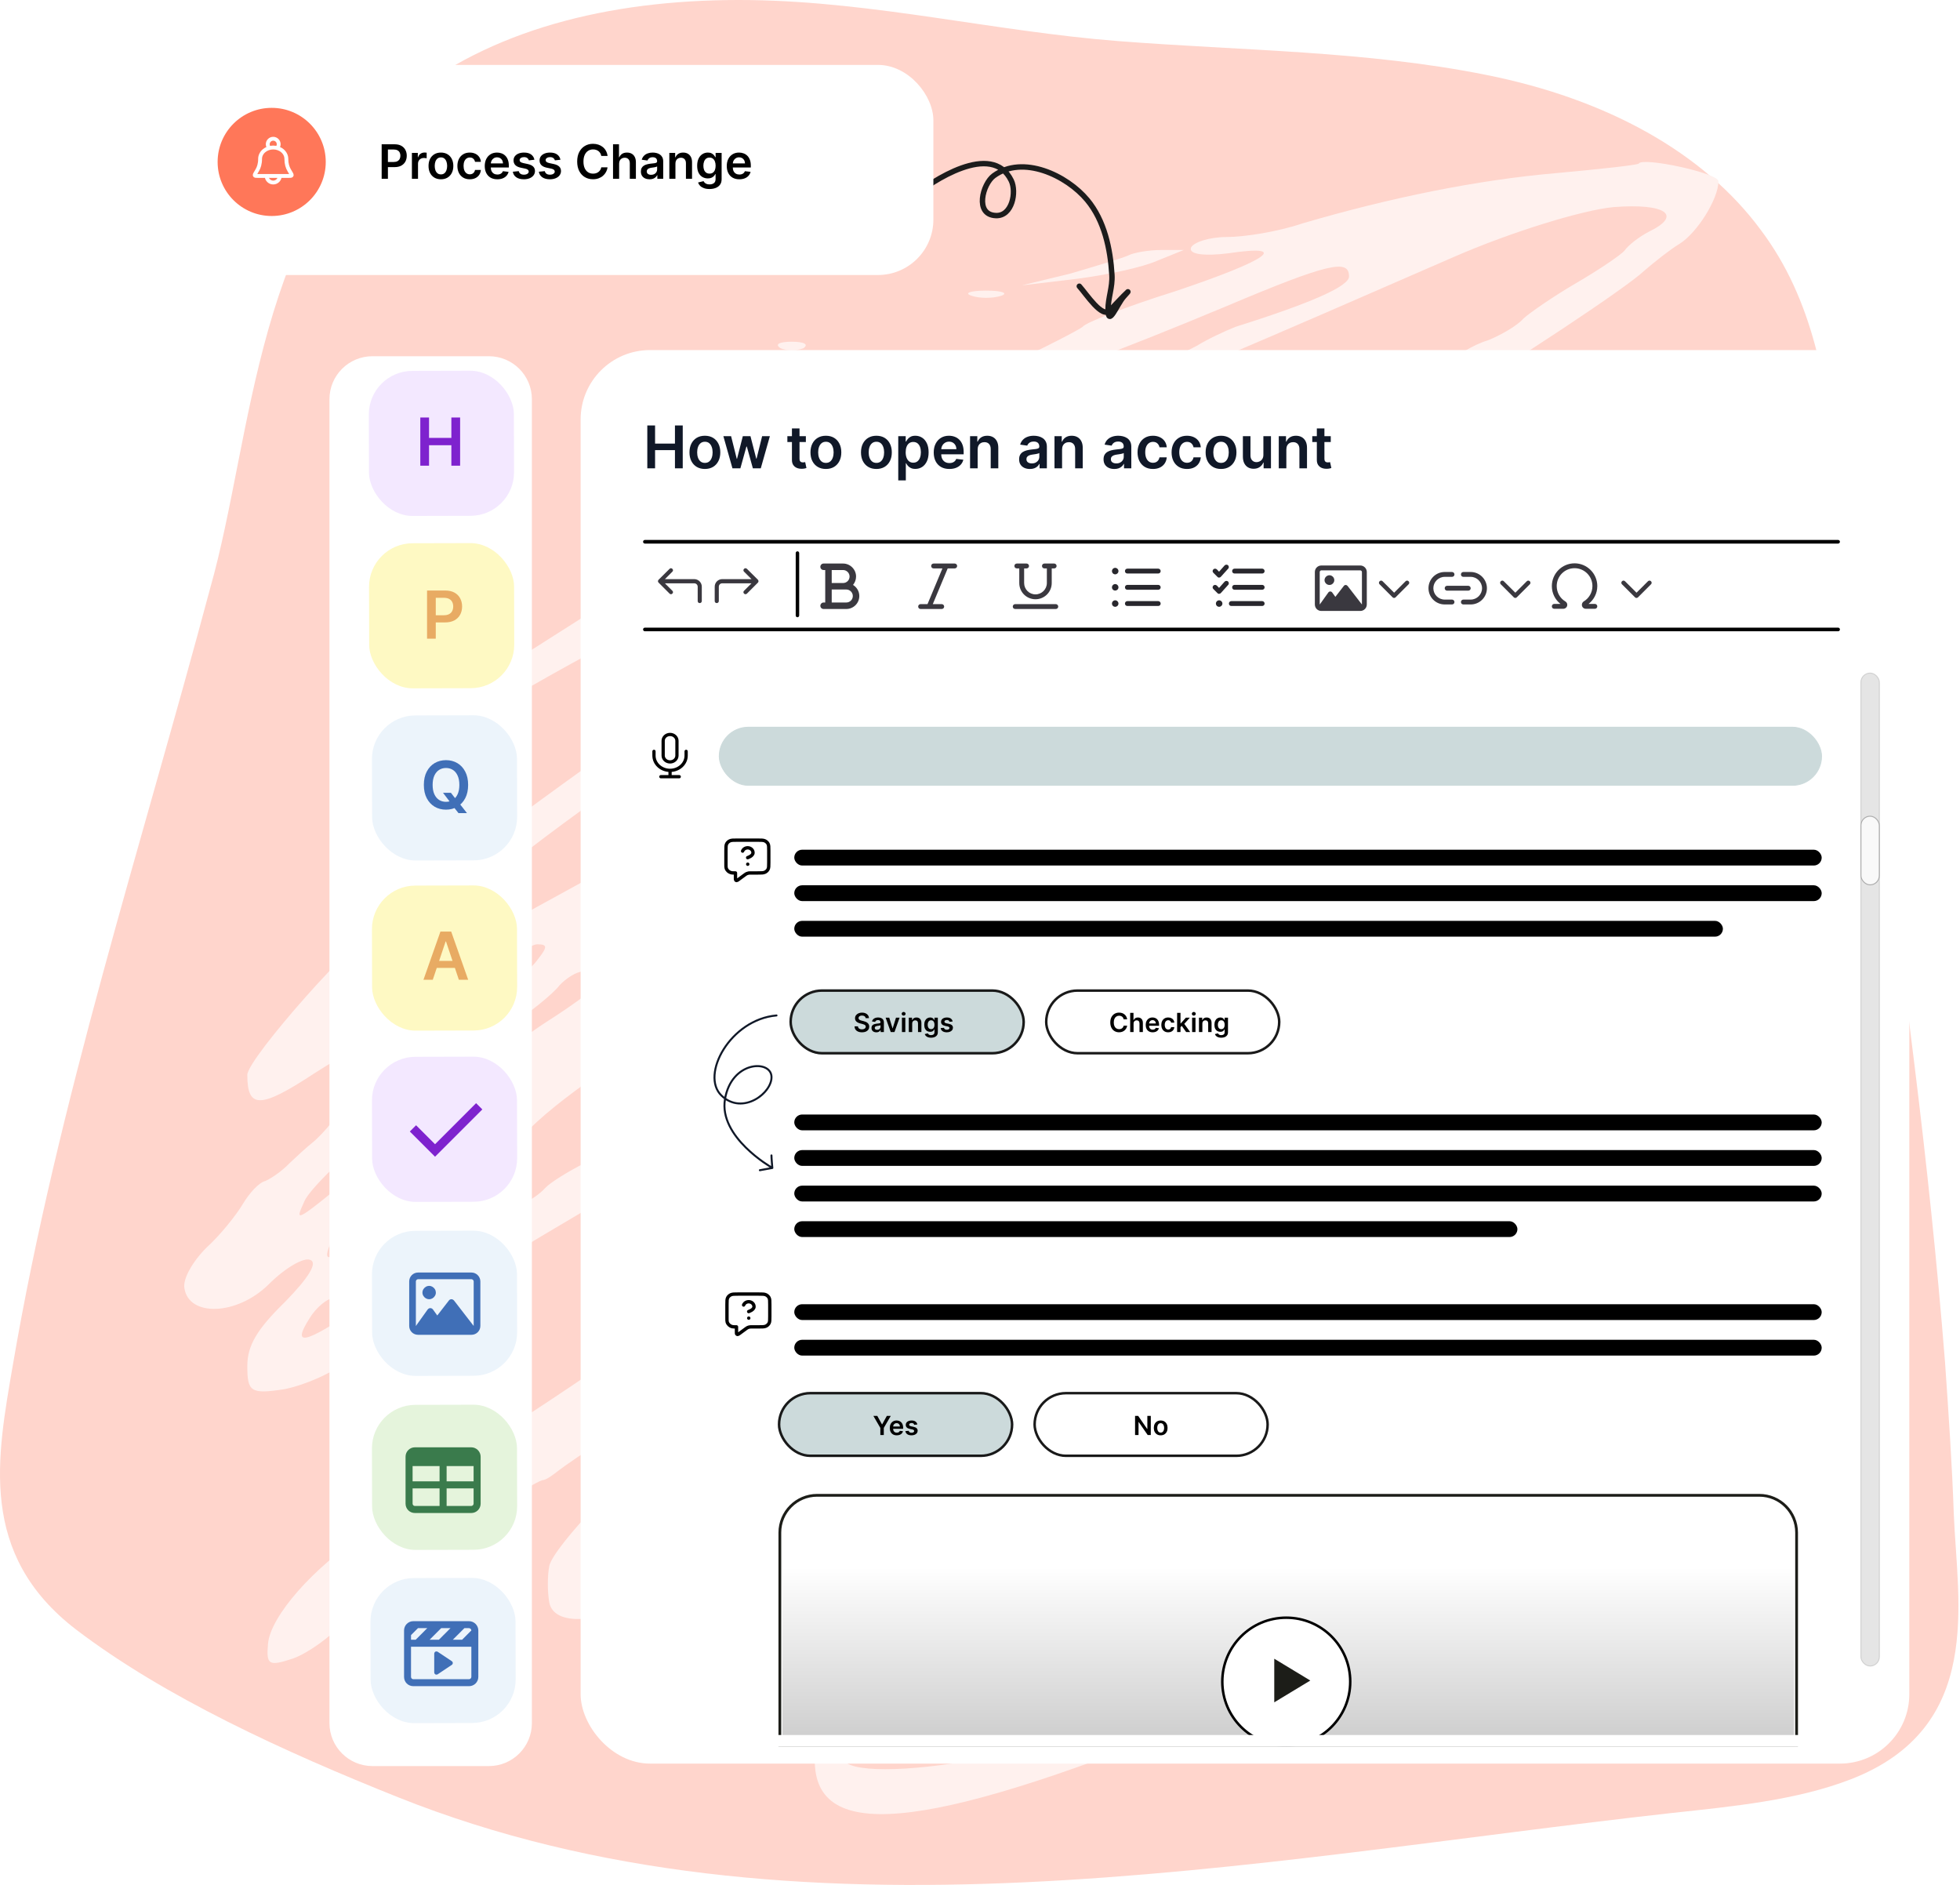 <svg width="496" height="477" viewBox="0 0 496 477" fill="none" xmlns="http://www.w3.org/2000/svg">
<path d="M494.434 383.164C493.989 370.341 493.101 357.519 492.213 344.697C490.215 319.51 487.55 294.323 484.441 269.137C478.224 218.458 471.341 167.779 464.679 117.254C462.015 97.257 459.128 76.192 445.583 58.179C431.15 38.641 406.725 25.055 376.082 18.949C345.662 12.843 314.353 12.843 283.044 10.401C251.735 7.959 221.537 0.479 190.006 0.021C156.699 -0.437 126.5 6.585 104.074 23.834C64.549 54.363 64.105 110.384 53.225 148.699C35.683 214.337 14.588 279.059 3.264 345.307C-0.733 368.662 -5.618 393.238 19.251 412.319C41.678 429.416 72.099 443.307 100.743 454.755C201.331 494.901 316.129 470.63 423.156 458.724C438.7 457.045 454.687 455.518 468.454 450.176C502.205 437.048 495.322 405.45 494.434 383.164Z" fill="#FFD5CC"/>
<path d="M414.695 41.391C414.531 41.735 405.183 42.767 393.867 43.8C373.858 45.521 351.882 49.995 329.578 56.534C323.51 58.599 314.982 59.975 310.39 59.975C305.962 59.975 301.862 61.352 301.37 62.729C300.878 64.449 305.142 64.793 310.718 64.105C326.954 61.696 320.886 65.826 297.27 73.742C285.134 77.527 274.638 81.657 273.982 82.69C273.162 83.378 264.633 87.852 254.957 92.326C245.281 96.8 226.913 107.125 214.285 115.04C201.657 122.956 186.569 132.248 180.665 135.69C160.821 147.391 105.388 182.839 98.172 188.345C95.22 190.41 94.072 192.819 95.22 195.229C96.696 198.326 104.568 194.54 112.604 187.313C117.852 182.495 157.377 160.125 170.825 154.618C177.549 151.865 196.081 143.261 211.825 135.69C227.569 128.118 245.773 119.514 252.005 116.417C258.401 113.664 267.914 108.845 273.326 106.092C278.738 102.995 286.446 99.553 290.546 97.832C297.762 95.423 314.818 88.196 367.626 65.138C382.551 58.599 400.755 53.092 408.299 52.404C421.583 51.371 425.847 54.469 417.319 58.599C414.695 59.975 412.071 62.04 411.087 63.417C410.267 64.449 404.691 68.235 398.787 71.677C392.883 75.118 386.979 79.248 385.503 80.625C384.027 82.346 379.926 84.754 376.482 86.131C372.874 87.164 367.954 90.261 365.166 92.67C362.542 95.079 354.834 99.897 348.274 102.995C341.714 106.436 335.974 110.222 335.482 111.943C334.99 113.664 333.022 115.04 331.054 115.04C329.086 115.04 322.362 119.17 315.966 123.644C303.666 132.936 300.386 133.969 300.386 129.151C300.386 127.43 303.174 124.677 306.618 122.612C318.59 115.384 325.314 109.19 328.758 101.274L332.366 93.703L319.246 95.767C303.83 98.521 267.258 117.794 213.465 151.865C203.133 158.404 191.653 165.287 188.045 167.352C172.957 175.612 110.636 220.696 101.944 229.644C98.992 233.086 95.876 235.495 95.056 235.495C91.284 235.495 62.584 267.845 62.584 271.975C62.584 280.579 65.864 280.579 79.476 271.631C87.02 266.813 93.908 263.027 94.892 263.027C96.04 263.027 98.5 261.651 100.632 259.93C104.896 256.488 104.24 256.832 114.572 251.326C119 248.917 124.248 245.819 126.38 244.099C128.84 242.722 129.824 243.066 129.168 245.131C128.676 246.852 126.216 249.605 123.92 250.638C121.624 252.014 116.54 255.8 112.768 259.242C109.16 262.683 101.616 268.878 96.204 273.008C90.792 277.138 85.216 282.3 83.904 284.021C82.592 285.742 80.296 288.151 78.984 289.183C77.672 290.216 75.048 292.625 73.244 294.345C71.276 296.41 68.652 298.131 67.176 298.819C65.536 299.164 63.076 301.917 61.436 304.67C59.796 307.423 55.696 312.586 52.252 315.683C48.808 319.125 46.184 323.599 46.676 326.008C47.824 333.235 59.96 332.891 67.996 324.975C72.096 320.845 76.852 318.092 78.492 318.78C80.46 319.469 78.164 323.255 72.096 329.449C65.044 336.332 62.584 340.462 62.584 345.625C62.584 352.164 63.404 352.852 72.096 351.475C77.18 350.443 84.396 347.345 87.84 344.248C91.448 341.151 94.564 339.43 94.892 340.118C95.384 341.151 98.992 338.742 102.928 334.956C107.028 331.514 114.408 326.008 119.656 323.255C124.74 320.157 131.3 316.371 133.924 314.651C136.712 312.93 145.568 307.768 153.605 302.949C161.805 298.131 170.989 292.625 174.105 290.56C177.221 288.495 188.373 282.988 198.705 278.17C209.037 273.352 219.041 268.534 220.845 267.501C222.649 266.469 233.309 261.995 244.625 257.521C255.941 253.047 266.274 248.229 267.586 247.196C272.67 243.41 309.078 228.612 309.898 230.332C310.39 231.365 310.39 232.397 310.062 233.086C309.078 234.806 252.497 273.696 249.545 274.729C248.233 275.073 244.297 278.17 241.017 281.268C237.573 284.021 232.817 287.462 230.193 288.151C227.569 289.183 224.125 291.248 222.321 293.313C218.877 296.755 210.185 303.293 202.805 307.768C196.737 311.553 163.445 335.988 151.965 345.625C150.161 347.001 140.976 353.196 131.464 359.391C121.952 365.93 111.292 373.501 107.684 376.943C104.076 380.04 97.024 385.203 92.104 388.3C79.312 396.56 68.488 408.949 67.832 415.832C67.34 421.339 67.996 421.683 74.228 419.618C78 418.242 83.74 414.112 86.692 410.67C89.644 407.229 92.596 404.131 93.416 404.131C96.368 403.443 102.928 399.657 104.404 397.248C105.388 395.871 108.668 393.462 111.784 392.086C114.9 390.709 118.344 388.3 119.164 387.267C120.804 384.858 134.088 375.566 137.204 374.534C138.188 374.534 139.992 373.157 141.304 372.125C142.616 371.092 149.013 366.618 155.245 362.832C161.641 358.703 171.317 352.508 177.057 348.722C182.633 345.28 188.537 342.183 190.177 342.183C191.817 342.183 193.949 340.462 194.933 338.397C195.917 336.332 197.721 335.3 199.033 336.332C200.181 337.021 198.377 340.462 194.605 343.904C190.997 347.345 185.421 352.852 182.141 356.293C178.861 360.079 174.597 362.832 172.793 362.832C170.825 362.832 168.857 364.209 168.365 366.274C167.873 367.995 166.069 369.716 164.593 369.716C160.657 369.716 139.992 391.397 139.008 396.216C138.516 398.625 138.516 402.754 139.008 405.508C140.156 411.358 151.145 411.014 162.625 404.475C194.277 386.923 214.285 376.599 216.909 376.599C218.713 376.599 221.501 375.222 222.977 373.501C224.453 371.78 228.061 369.716 230.685 368.683C233.473 367.651 238.229 365.242 241.345 363.177C244.461 361.456 249.709 359.047 252.825 358.014C255.941 357.326 258.893 356.293 259.385 355.949C259.877 355.605 261.025 354.917 261.845 354.573C262.829 354.229 266.602 352.852 270.538 351.131C277.918 348.378 279.394 347.69 295.302 343.904C307.602 340.806 307.93 345.625 295.958 352.508C287.43 357.326 268.406 371.78 263.977 376.943C262.337 378.664 259.549 380.04 257.909 380.04C256.105 380.04 254.301 381.417 253.809 382.793C253.317 384.514 247.413 390.021 240.689 395.527C233.801 401.034 228.225 406.884 228.225 408.261C228.225 409.638 226.749 411.014 224.781 411.014C220.517 411.014 207.561 433.04 206.413 441.988C203.461 465.735 229.209 464.703 295.466 438.547C323.346 427.878 329.086 424.78 329.578 421.683C329.906 419.962 331.546 419.274 333.186 420.306C335.154 421.339 336.466 420.306 336.466 417.897C336.466 415.488 337.614 414.456 338.926 415.832C340.238 416.865 341.386 416.177 341.386 414.456C341.386 409.982 338.598 409.982 331.546 414.456C324.166 419.274 311.046 425.125 303.666 426.845C300.55 427.878 291.366 430.975 283.166 434.073C261.845 441.644 260.861 441.988 254.465 443.709C235.933 447.839 218.549 448.871 214.285 446.118L209.365 443.021L218.385 431.319C223.305 424.78 230.029 416.865 233.145 413.767C241.673 405.164 254.301 393.806 255.121 393.806C255.449 393.806 258.565 391.397 262.009 387.956C268.898 381.761 297.926 360.079 302.19 358.014C308.094 354.917 320.886 340.118 320.394 337.021C319.574 329.793 279.394 335.644 257.745 346.313C253.645 348.378 248.561 350.443 246.593 350.787C241.673 352.164 231.997 356.982 198.705 373.845C183.781 381.417 170.169 387.956 168.365 388.644C166.561 388.988 162.953 391.397 160.493 393.462C157.869 395.527 154.425 397.248 152.621 397.248C146.553 397.248 150.981 391.397 161.313 385.203C167.053 382.105 171.973 378.319 172.465 376.943C173.449 374.534 187.881 361.112 201.165 350.443C202.969 349.066 204.773 347.69 205.265 347.69C206.249 347.001 226.093 332.203 230.685 328.417C232.489 327.04 236.917 323.255 240.525 320.157C248.561 313.618 283.494 288.495 294.646 281.612C299.238 278.858 310.226 271.631 319.246 266.125C339.746 253.047 343.026 250.293 343.026 245.475C343.026 240.313 332.53 244.443 315.146 256.144C286.282 275.761 274.31 283.332 252.825 295.378C240.689 302.605 228.061 309.832 224.781 311.897C221.501 313.618 217.565 314.651 215.761 313.962C214.121 313.274 219.205 308.456 227.405 302.949C235.605 297.787 245.937 290.216 250.693 286.43C255.449 282.644 262.829 277.482 267.094 275.073C271.358 272.664 281.198 265.781 288.906 260.274C296.614 254.423 313.998 242.722 327.446 233.774C341.058 225.17 353.03 217.255 354.178 216.566C356.474 214.845 358.606 205.209 357.294 202.456C356.802 201.423 353.686 202.112 350.242 204.177C346.634 205.897 340.566 208.306 336.466 209.339C327.774 211.404 293.006 224.138 289.234 226.547C287.594 227.579 283.822 229.3 280.706 230.332C277.59 231.365 272.834 233.774 270.046 235.495C267.422 237.216 262.501 238.936 259.385 239.625C256.269 239.969 252.989 241.345 252.005 242.378C251.185 243.755 245.609 246.508 239.705 248.917C222.977 255.112 198.377 266.469 193.785 269.91C191.489 271.631 187.553 273.696 184.765 274.729C182.141 275.417 174.269 279.547 167.545 283.332C160.821 287.462 151.965 292.28 147.865 294.345C143.764 296.41 139.336 299.164 138.024 300.54C136.548 302.261 132.94 304.67 129.824 305.703C126.708 307.079 122.608 309.488 120.804 310.865C119 312.586 114.244 315.683 110.144 318.092C106.044 320.501 97.352 326.352 90.792 330.826C77.016 340.118 73.736 340.806 78.328 333.579C79.968 330.826 82.92 328.417 84.56 328.417C86.364 328.417 88.988 326.008 90.464 323.255C91.94 320.501 94.564 317.748 96.368 317.06C100.14 315.339 105.88 310.521 115.392 300.884C119.164 297.099 122.936 294.001 123.756 294.001C124.412 294.001 129.004 290.216 133.924 285.742C138.68 280.923 147.045 274.729 152.293 271.287C157.541 268.19 162.625 264.404 163.445 262.683C164.429 261.306 172.137 255.112 180.665 249.261C189.193 243.41 198.213 236.527 200.673 233.774C202.969 231.021 206.085 228.612 207.561 228.612C209.037 228.612 211.497 227.235 213.137 225.514C218.385 220.008 230.029 210.371 232.325 209.683C235.933 208.651 248.889 199.703 250.529 196.949C252.661 193.508 296.286 164.255 302.518 161.845C303.666 161.501 310.39 157.027 317.606 152.209C324.822 147.047 334.662 141.196 339.582 138.787C347.454 134.657 351.554 128.118 349.094 123.3C347.946 120.891 335.154 127.774 317.606 139.819C309.57 145.67 300.714 150.832 297.926 151.865C295.302 152.897 291.202 155.651 288.906 158.06C286.61 160.469 282.182 163.566 279.066 164.943C275.95 165.975 270.374 169.417 266.766 171.826C263.157 174.235 254.629 179.742 247.905 183.871C224.125 197.982 192.801 218.975 175.417 232.397C165.741 239.625 157.049 245.819 156.065 245.819C155.081 245.819 153.113 247.196 151.473 248.917C149.997 250.638 144.256 254.768 138.844 258.209C133.432 261.651 128.348 265.781 127.528 267.157C126.544 268.534 124.412 269.91 122.444 269.91C120.476 269.91 118.016 271.975 116.868 274.04C115.064 277.826 114.736 277.482 115.392 273.696C115.72 270.943 121.132 265.092 127.528 260.618C133.76 256.488 140.156 251.326 141.632 249.261C143.272 247.54 145.896 245.819 147.537 245.819C149.177 245.819 151.145 244.443 151.965 242.722C152.949 241.345 157.705 237.216 162.625 233.774C172.793 226.891 178.533 222.417 182.633 217.943C184.273 216.222 186.569 214.845 187.717 214.845C188.865 214.845 192.965 211.748 196.737 207.962C202.805 201.768 215.597 193.508 254.465 171.138C265.946 164.599 283.002 154.274 298.746 143.949C305.47 139.819 315.474 133.625 320.886 130.527C326.298 127.086 337.778 119.858 346.306 114.352C354.834 108.845 364.182 102.995 366.806 101.274C382.059 92.326 411.743 72.709 416.007 68.579C418.795 66.17 422.731 63.073 425.027 61.696C429.455 58.943 434.867 50.339 434.867 45.865C434.867 43.8 415.679 39.67 414.695 41.391ZM341.386 69.956C341.386 72.365 332.366 76.495 312.686 82.69C310.062 83.722 305.634 85.787 302.846 87.508C300.222 88.884 295.302 91.293 292.186 92.326C281.362 96.112 257.745 107.469 225.765 123.988C199.689 137.41 197.065 132.936 222.485 118.482C229.701 114.352 238.229 109.534 241.345 107.813C250.201 102.306 267.422 94.047 277.426 90.605C282.346 88.884 297.106 83.034 310.226 77.527C336.302 66.514 341.386 65.482 341.386 69.956ZM303.666 113.319C302.518 116.073 298.582 120.203 294.81 122.612C291.202 124.677 287.43 127.774 286.446 128.806C285.626 130.183 281.854 133.281 278.246 135.345C274.638 137.755 270.21 140.852 268.406 142.229C250.857 157.027 199.525 193.508 183.125 203.144C165.741 213.125 150.653 221.384 135.564 229.644C127.528 234.118 113.916 242.034 105.552 247.196C89.48 257.177 82.92 257.865 91.94 248.229C95.056 245.131 98.336 242.378 99.32 242.378C100.304 242.378 104.896 238.592 109.324 233.774C113.916 229.3 119.164 225.17 121.132 225.17C123.1 225.17 124.904 224.138 125.232 222.417C125.724 219.664 178.861 181.806 185.585 179.053C187.881 178.365 192.637 175.268 196.245 172.514C205.757 165.287 229.865 150.488 238.065 147.047C240.361 146.358 243.641 144.294 245.445 142.573C249.545 138.787 263.157 130.871 264.469 131.56C265.126 131.904 269.554 128.806 274.31 125.365C279.23 121.579 284.97 118.482 287.266 118.482C289.562 118.482 292.186 117.105 293.17 115.384C294.482 112.631 297.27 110.91 304.322 108.501C305.142 108.501 304.814 110.566 303.666 113.319ZM295.466 135.69C295.466 137.41 294.81 139.131 293.826 139.131C293.006 139.131 292.186 137.41 292.186 135.69C292.186 133.625 293.006 132.248 293.826 132.248C294.81 132.248 295.466 133.625 295.466 135.69ZM315.966 228.612C315.474 230.332 314.162 232.053 313.342 232.053C312.358 232.053 312.194 230.332 312.686 228.612C313.178 226.547 314.49 225.17 315.31 225.17C316.294 225.17 316.458 226.547 315.966 228.612ZM136.384 242.378C133.104 246.852 130.972 246.852 132.284 242.378C132.776 240.313 134.58 238.936 136.056 238.936C138.516 238.936 138.516 239.625 136.384 242.378ZM110.964 277.826C109.16 280.235 101.452 287.462 93.744 293.657C73.9 310.177 74.556 309.488 77.016 303.982C78.164 301.229 85.872 293.657 94.236 286.43C110.144 273.352 116.54 269.91 110.964 277.826ZM131.464 276.793C130.152 278.514 128.348 280.235 127.364 280.235C126.544 280.235 126.872 278.514 128.184 276.793C129.496 275.073 131.464 273.352 132.284 273.352C133.268 273.352 132.776 275.073 131.464 276.793ZM93.744 307.768C93.744 309.488 93.088 311.209 92.104 311.209C91.284 311.209 90.464 309.488 90.464 307.768C90.464 305.703 91.284 304.326 92.104 304.326C93.088 304.326 93.744 305.703 93.744 307.768ZM87.184 312.93C86.036 315.683 84.232 318.092 83.248 318.092C82.264 318.092 82.92 315.683 84.56 312.93C88.66 306.391 89.808 306.391 87.184 312.93ZM211.825 316.027C211.825 317.06 211.169 318.78 210.185 319.813C209.365 320.845 208.545 320.157 208.545 318.436C208.545 316.371 209.365 314.651 210.185 314.651C211.169 314.651 211.825 315.339 211.825 316.027ZM205.265 321.534C205.265 323.255 204.117 324.975 202.641 324.975C201.329 324.975 200.673 323.255 201.165 321.534C201.657 319.469 202.805 318.092 203.789 318.092C204.609 318.092 205.265 319.469 205.265 321.534ZM190.505 331.858C187.389 336.332 185.585 336.332 185.585 331.858C185.585 329.793 187.225 328.417 189.357 328.417C192.309 328.417 192.473 329.105 190.505 331.858Z" fill="#FFF1EE"/>
<path d="M285.626 64.582C284.314 65.245 277.59 67.234 270.866 69.223L258.565 72.207L272.506 70.549C280.214 69.555 289.398 67.566 293.006 65.908L299.566 63.256H293.826C290.71 63.256 286.938 63.919 285.626 64.582Z" fill="#FFF1EE"/>
<path d="M245.938 74.859C247.906 75.522 251.186 75.522 253.318 74.859C255.286 74.196 253.646 73.533 249.546 73.533C245.446 73.533 243.806 74.196 245.938 74.859Z" fill="#FFF1EE"/>
<path d="M197.557 88.119C199.033 88.782 201.657 88.782 203.297 88.119C204.773 87.125 203.461 86.462 200.345 86.462C197.229 86.462 195.917 87.125 197.557 88.119Z" fill="#FFF1EE"/>
<path d="M185.257 91.435C186.241 92.098 188.209 92.098 189.357 91.435C190.341 90.44 189.521 89.777 187.225 89.777C184.929 89.777 184.109 90.44 185.257 91.435Z" fill="#FFF1EE"/>
<path d="M231.195 49.614C235.596 46.03 251.025 35.575 255.912 45.694C257.296 48.56 256.163 54.694 252.034 54.547C246.529 54.352 248.694 46.512 251.484 44.469C258.831 39.088 269.955 44.366 275.135 50.59C279.486 55.816 280.988 62.986 281.384 69.581C281.57 72.674 280.394 75.36 280.407 78.347C280.426 82.968 282.693 76.903 284.36 75.062C287.767 71.299 282.046 77.232 280.879 78.536C278.953 80.688 274.992 74.501 273.13 72.423" stroke="#1C1C1C" stroke-width="1.376" stroke-linecap="round"/>
<g filter="url(#filter0_d_180_3930)">
<rect x="146.935" y="85.066" width="336.236" height="357.659" rx="17.558" fill="white"/>
</g>
<path d="M163.808 118.502V107.648H165.774V112.243H170.804V107.648H172.775V118.502H170.804V113.891H165.774V118.502H163.808ZM178.38 118.661C177.585 118.661 176.896 118.486 176.313 118.136C175.73 117.786 175.278 117.297 174.956 116.668C174.638 116.039 174.479 115.304 174.479 114.463C174.479 113.622 174.638 112.886 174.956 112.253C175.278 111.621 175.73 111.13 176.313 110.78C176.896 110.43 177.585 110.255 178.38 110.255C179.175 110.255 179.864 110.43 180.447 110.78C181.03 111.13 181.48 111.621 181.798 112.253C182.12 112.886 182.28 113.622 182.28 114.463C182.28 115.304 182.12 116.039 181.798 116.668C181.48 117.297 181.03 117.786 180.447 118.136C179.864 118.486 179.175 118.661 178.38 118.661ZM178.39 117.124C178.821 117.124 179.182 117.005 179.472 116.769C179.761 116.528 179.977 116.207 180.118 115.804C180.263 115.401 180.335 114.953 180.335 114.458C180.335 113.96 180.263 113.509 180.118 113.106C179.977 112.7 179.761 112.377 179.472 112.137C179.182 111.896 178.821 111.776 178.39 111.776C177.949 111.776 177.581 111.896 177.288 112.137C176.998 112.377 176.781 112.7 176.636 113.106C176.495 113.509 176.424 113.96 176.424 114.458C176.424 114.953 176.495 115.401 176.636 115.804C176.781 116.207 176.998 116.528 177.288 116.769C177.581 117.005 177.949 117.124 178.39 117.124ZM185.356 118.502L183.056 110.361H185.011L186.442 116.085H186.516L187.979 110.361H189.914L191.376 116.053H191.456L192.866 110.361H194.826L192.521 118.502H190.523L188.997 113H188.885L187.359 118.502H185.356ZM203.933 110.361V111.845H199.253V110.361H203.933ZM200.409 108.411H202.327V116.053C202.327 116.311 202.366 116.509 202.444 116.647C202.525 116.781 202.631 116.873 202.762 116.922C202.892 116.972 203.037 116.997 203.196 116.997C203.316 116.997 203.426 116.988 203.525 116.97C203.627 116.952 203.705 116.936 203.758 116.922L204.081 118.422C203.979 118.458 203.832 118.496 203.641 118.539C203.454 118.581 203.224 118.606 202.952 118.613C202.472 118.627 202.039 118.555 201.654 118.396C201.269 118.233 200.963 117.982 200.737 117.643C200.515 117.304 200.405 116.88 200.409 116.371V108.411ZM209.001 118.661C208.206 118.661 207.517 118.486 206.934 118.136C206.351 117.786 205.899 117.297 205.577 116.668C205.259 116.039 205.1 115.304 205.1 114.463C205.1 113.622 205.259 112.886 205.577 112.253C205.899 111.621 206.351 111.13 206.934 110.78C207.517 110.43 208.206 110.255 209.001 110.255C209.796 110.255 210.485 110.43 211.068 110.78C211.651 111.13 212.101 111.621 212.419 112.253C212.741 112.886 212.902 113.622 212.902 114.463C212.902 115.304 212.741 116.039 212.419 116.668C212.101 117.297 211.651 117.786 211.068 118.136C210.485 118.486 209.796 118.661 209.001 118.661ZM209.011 117.124C209.443 117.124 209.803 117.005 210.093 116.769C210.382 116.528 210.598 116.207 210.739 115.804C210.884 115.401 210.957 114.953 210.957 114.458C210.957 113.96 210.884 113.509 210.739 113.106C210.598 112.7 210.382 112.377 210.093 112.137C209.803 111.896 209.443 111.776 209.011 111.776C208.57 111.776 208.202 111.896 207.909 112.137C207.619 112.377 207.402 112.7 207.257 113.106C207.116 113.509 207.045 113.96 207.045 114.458C207.045 114.953 207.116 115.401 207.257 115.804C207.402 116.207 207.619 116.528 207.909 116.769C208.202 117.005 208.57 117.124 209.011 117.124ZM221.783 118.661C220.988 118.661 220.299 118.486 219.716 118.136C219.133 117.786 218.681 117.297 218.359 116.668C218.041 116.039 217.882 115.304 217.882 114.463C217.882 113.622 218.041 112.886 218.359 112.253C218.681 111.621 219.133 111.13 219.716 110.78C220.299 110.43 220.988 110.255 221.783 110.255C222.578 110.255 223.267 110.43 223.85 110.78C224.433 111.13 224.883 111.621 225.201 112.253C225.523 112.886 225.683 113.622 225.683 114.463C225.683 115.304 225.523 116.039 225.201 116.668C224.883 117.297 224.433 117.786 223.85 118.136C223.267 118.486 222.578 118.661 221.783 118.661ZM221.793 117.124C222.224 117.124 222.585 117.005 222.875 116.769C223.164 116.528 223.38 116.207 223.521 115.804C223.666 115.401 223.738 114.953 223.738 114.458C223.738 113.96 223.666 113.509 223.521 113.106C223.38 112.7 223.164 112.377 222.875 112.137C222.585 111.896 222.224 111.776 221.793 111.776C221.352 111.776 220.984 111.896 220.691 112.137C220.401 112.377 220.184 112.7 220.039 113.106C219.898 113.509 219.827 113.96 219.827 114.458C219.827 114.953 219.898 115.401 220.039 115.804C220.184 116.207 220.401 116.528 220.691 116.769C220.984 117.005 221.352 117.124 221.793 117.124ZM227.312 121.554V110.361H229.199V111.707H229.31C229.409 111.509 229.548 111.299 229.729 111.077C229.909 110.851 230.153 110.658 230.46 110.499C230.767 110.336 231.159 110.255 231.636 110.255C232.265 110.255 232.832 110.416 233.338 110.737C233.846 111.055 234.249 111.527 234.546 112.153C234.846 112.774 234.997 113.538 234.997 114.442C234.997 115.336 234.85 116.096 234.557 116.721C234.263 117.346 233.864 117.823 233.359 118.152C232.854 118.481 232.281 118.645 231.642 118.645C231.175 118.645 230.788 118.567 230.481 118.412C230.174 118.256 229.926 118.069 229.739 117.85C229.555 117.627 229.412 117.417 229.31 117.219H229.23V121.554H227.312ZM229.193 114.431C229.193 114.958 229.267 115.419 229.416 115.815C229.568 116.21 229.785 116.52 230.068 116.742C230.354 116.961 230.7 117.071 231.106 117.071C231.53 117.071 231.886 116.958 232.172 116.732C232.458 116.502 232.673 116.189 232.818 115.793C232.967 115.394 233.041 114.94 233.041 114.431C233.041 113.926 232.968 113.477 232.824 113.085C232.679 112.693 232.463 112.386 232.177 112.163C231.891 111.941 231.534 111.829 231.106 111.829C230.697 111.829 230.349 111.937 230.062 112.153C229.776 112.368 229.559 112.67 229.411 113.059C229.266 113.447 229.193 113.905 229.193 114.431ZM240.243 118.661C239.427 118.661 238.722 118.491 238.129 118.152C237.539 117.809 237.085 117.325 236.767 116.7C236.449 116.071 236.29 115.331 236.29 114.479C236.29 113.642 236.449 112.907 236.767 112.274C237.088 111.638 237.537 111.144 238.113 110.79C238.689 110.434 239.365 110.255 240.143 110.255C240.644 110.255 241.118 110.336 241.563 110.499C242.012 110.658 242.407 110.905 242.75 111.241C243.096 111.577 243.369 112.004 243.566 112.523C243.764 113.039 243.863 113.654 243.863 114.368V114.956H237.191V113.663H242.024C242.021 113.296 241.941 112.969 241.786 112.682C241.63 112.393 241.413 112.165 241.134 111.999C240.858 111.833 240.537 111.75 240.169 111.75C239.777 111.75 239.433 111.845 239.136 112.036C238.839 112.223 238.608 112.47 238.441 112.778C238.279 113.082 238.196 113.416 238.192 113.78V114.908C238.192 115.382 238.279 115.788 238.452 116.127C238.625 116.463 238.867 116.721 239.178 116.901C239.489 117.078 239.853 117.166 240.27 117.166C240.549 117.166 240.802 117.127 241.028 117.05C241.254 116.968 241.45 116.85 241.616 116.694C241.782 116.539 241.908 116.346 241.992 116.117L243.784 116.318C243.671 116.792 243.455 117.205 243.137 117.558C242.823 117.908 242.42 118.18 241.929 118.375C241.438 118.565 240.876 118.661 240.243 118.661ZM247.405 113.732V118.502H245.486V110.361H247.32V111.744H247.415C247.603 111.289 247.901 110.926 248.311 110.658C248.724 110.389 249.235 110.255 249.843 110.255C250.404 110.255 250.894 110.375 251.311 110.616C251.731 110.856 252.056 111.204 252.286 111.66C252.519 112.115 252.634 112.668 252.63 113.318V118.502H250.712V113.615C250.712 113.071 250.571 112.645 250.288 112.338C250.009 112.031 249.622 111.877 249.127 111.877C248.792 111.877 248.493 111.951 248.232 112.1C247.974 112.244 247.77 112.455 247.622 112.73C247.477 113.006 247.405 113.34 247.405 113.732ZM260.625 118.666C260.109 118.666 259.645 118.574 259.231 118.39C258.822 118.203 258.496 117.928 258.256 117.564C258.019 117.2 257.901 116.751 257.901 116.217C257.901 115.758 257.986 115.378 258.156 115.078C258.325 114.778 258.557 114.537 258.85 114.357C259.143 114.177 259.473 114.041 259.841 113.949C260.212 113.854 260.595 113.785 260.991 113.742C261.468 113.693 261.855 113.649 262.152 113.61C262.448 113.568 262.664 113.504 262.798 113.419C262.936 113.331 263.005 113.195 263.005 113.011V112.979C263.005 112.58 262.886 112.271 262.65 112.052C262.413 111.833 262.072 111.723 261.627 111.723C261.157 111.723 260.784 111.826 260.509 112.031C260.237 112.236 260.053 112.478 259.957 112.757L258.166 112.502C258.307 112.008 258.541 111.594 258.866 111.262C259.191 110.926 259.588 110.676 260.058 110.51C260.528 110.34 261.047 110.255 261.616 110.255C262.008 110.255 262.399 110.301 262.788 110.393C263.176 110.485 263.531 110.637 263.853 110.849C264.174 111.057 264.432 111.342 264.627 111.702C264.824 112.062 264.923 112.513 264.923 113.053V118.502H263.079V117.383H263.015C262.899 117.61 262.735 117.822 262.523 118.019C262.314 118.214 262.051 118.371 261.733 118.491C261.418 118.608 261.049 118.666 260.625 118.666ZM261.123 117.256C261.509 117.256 261.842 117.18 262.125 117.028C262.408 116.873 262.625 116.668 262.777 116.414C262.932 116.159 263.01 115.882 263.01 115.582V114.622C262.95 114.672 262.848 114.718 262.703 114.76C262.561 114.802 262.402 114.84 262.226 114.871C262.049 114.903 261.874 114.931 261.701 114.956C261.528 114.981 261.378 115.002 261.251 115.02C260.964 115.059 260.708 115.122 260.482 115.211C260.256 115.299 260.078 115.423 259.947 115.582C259.816 115.737 259.751 115.938 259.751 116.186C259.751 116.539 259.88 116.806 260.138 116.986C260.396 117.166 260.724 117.256 261.123 117.256ZM268.771 113.732V118.502H266.853V110.361H268.686V111.744H268.782C268.969 111.289 269.267 110.926 269.677 110.658C270.091 110.389 270.601 110.255 271.209 110.255C271.771 110.255 272.26 110.375 272.677 110.616C273.097 110.856 273.423 111.204 273.652 111.66C273.885 112.115 274 112.668 273.997 113.318V118.502H272.078V113.615C272.078 113.071 271.937 112.645 271.654 112.338C271.375 112.031 270.988 111.877 270.494 111.877C270.158 111.877 269.859 111.951 269.598 112.1C269.34 112.244 269.137 112.455 268.988 112.73C268.843 113.006 268.771 113.34 268.771 113.732ZM281.991 118.666C281.476 118.666 281.011 118.574 280.598 118.39C280.188 118.203 279.863 117.928 279.622 117.564C279.386 117.2 279.267 116.751 279.267 116.217C279.267 115.758 279.352 115.378 279.522 115.078C279.691 114.778 279.923 114.537 280.216 114.357C280.509 114.177 280.84 114.041 281.207 113.949C281.578 113.854 281.961 113.785 282.357 113.742C282.834 113.693 283.221 113.649 283.518 113.61C283.815 113.568 284.03 113.504 284.164 113.419C284.302 113.331 284.371 113.195 284.371 113.011V112.979C284.371 112.58 284.253 112.271 284.016 112.052C283.779 111.833 283.438 111.723 282.993 111.723C282.523 111.723 282.15 111.826 281.875 112.031C281.603 112.236 281.419 112.478 281.324 112.757L279.532 112.502C279.674 112.008 279.907 111.594 280.232 111.262C280.557 110.926 280.954 110.676 281.424 110.51C281.894 110.34 282.414 110.255 282.983 110.255C283.375 110.255 283.765 110.301 284.154 110.393C284.542 110.485 284.898 110.637 285.219 110.849C285.541 111.057 285.799 111.342 285.993 111.702C286.191 112.062 286.29 112.513 286.29 113.053V118.502H284.445V117.383H284.382C284.265 117.61 284.101 117.822 283.889 118.019C283.68 118.214 283.417 118.371 283.099 118.491C282.785 118.608 282.415 118.666 281.991 118.666ZM282.49 117.256C282.875 117.256 283.209 117.18 283.491 117.028C283.774 116.873 283.991 116.668 284.143 116.414C284.299 116.159 284.376 115.882 284.376 115.582V114.622C284.316 114.672 284.214 114.718 284.069 114.76C283.928 114.802 283.769 114.84 283.592 114.871C283.415 114.903 283.24 114.931 283.067 114.956C282.894 114.981 282.744 115.002 282.617 115.02C282.331 115.059 282.075 115.122 281.848 115.211C281.622 115.299 281.444 115.423 281.313 115.582C281.182 115.737 281.117 115.938 281.117 116.186C281.117 116.539 281.246 116.806 281.504 116.986C281.762 117.166 282.09 117.256 282.49 117.256ZM291.77 118.661C290.957 118.661 290.259 118.482 289.676 118.125C289.097 117.769 288.65 117.276 288.335 116.647C288.024 116.014 287.869 115.286 287.869 114.463C287.869 113.636 288.028 112.907 288.346 112.274C288.664 111.638 289.113 111.144 289.692 110.79C290.275 110.434 290.964 110.255 291.759 110.255C292.42 110.255 293.005 110.377 293.513 110.621C294.026 110.861 294.434 111.202 294.738 111.644C295.041 112.082 295.215 112.594 295.257 113.181H293.423C293.349 112.788 293.172 112.462 292.893 112.2C292.618 111.935 292.248 111.803 291.786 111.803C291.393 111.803 291.049 111.909 290.752 112.121C290.455 112.329 290.224 112.629 290.058 113.022C289.895 113.414 289.814 113.884 289.814 114.431C289.814 114.986 289.895 115.463 290.058 115.862C290.22 116.258 290.448 116.564 290.742 116.779C291.038 116.991 291.386 117.097 291.786 117.097C292.068 117.097 292.321 117.044 292.543 116.938C292.77 116.829 292.959 116.671 293.111 116.467C293.262 116.262 293.367 116.013 293.423 115.719H295.257C295.211 116.295 295.041 116.806 294.748 117.251C294.455 117.693 294.056 118.039 293.55 118.29C293.045 118.537 292.452 118.661 291.77 118.661ZM300.383 118.661C299.571 118.661 298.873 118.482 298.29 118.125C297.71 117.769 297.263 117.276 296.949 116.647C296.638 116.014 296.483 115.286 296.483 114.463C296.483 113.636 296.642 112.907 296.96 112.274C297.278 111.638 297.726 111.144 298.306 110.79C298.889 110.434 299.578 110.255 300.373 110.255C301.033 110.255 301.618 110.377 302.127 110.621C302.639 110.861 303.047 111.202 303.351 111.644C303.655 112.082 303.828 112.594 303.871 113.181H302.037C301.963 112.788 301.786 112.462 301.507 112.2C301.231 111.935 300.862 111.803 300.399 111.803C300.007 111.803 299.662 111.909 299.366 112.121C299.069 112.329 298.837 112.629 298.671 113.022C298.509 113.414 298.428 113.884 298.428 114.431C298.428 114.986 298.509 115.463 298.671 115.862C298.834 116.258 299.062 116.564 299.355 116.779C299.652 116.991 300 117.097 300.399 117.097C300.682 117.097 300.934 117.044 301.157 116.938C301.383 116.829 301.572 116.671 301.724 116.467C301.876 116.262 301.98 116.013 302.037 115.719H303.871C303.825 116.295 303.655 116.806 303.362 117.251C303.068 117.693 302.669 118.039 302.164 118.29C301.659 118.537 301.065 118.661 300.383 118.661ZM308.997 118.661C308.202 118.661 307.513 118.486 306.93 118.136C306.347 117.786 305.895 117.297 305.573 116.668C305.255 116.039 305.096 115.304 305.096 114.463C305.096 113.622 305.255 112.886 305.573 112.253C305.895 111.621 306.347 111.13 306.93 110.78C307.513 110.43 308.202 110.255 308.997 110.255C309.792 110.255 310.481 110.43 311.064 110.78C311.647 111.13 312.097 111.621 312.415 112.253C312.737 112.886 312.897 113.622 312.897 114.463C312.897 115.304 312.737 116.039 312.415 116.668C312.097 117.297 311.647 117.786 311.064 118.136C310.481 118.486 309.792 118.661 308.997 118.661ZM309.007 117.124C309.438 117.124 309.799 117.005 310.089 116.769C310.378 116.528 310.594 116.207 310.735 115.804C310.88 115.401 310.952 114.953 310.952 114.458C310.952 113.96 310.88 113.509 310.735 113.106C310.594 112.7 310.378 112.377 310.089 112.137C309.799 111.896 309.438 111.776 309.007 111.776C308.566 111.776 308.198 111.896 307.905 112.137C307.615 112.377 307.398 112.7 307.253 113.106C307.112 113.509 307.041 113.96 307.041 114.458C307.041 114.953 307.112 115.401 307.253 115.804C307.398 116.207 307.615 116.528 307.905 116.769C308.198 117.005 308.566 117.124 309.007 117.124ZM319.714 115.078V110.361H321.633V118.502H319.773V117.055H319.688C319.504 117.511 319.202 117.883 318.782 118.173C318.365 118.463 317.851 118.608 317.239 118.608C316.706 118.608 316.234 118.489 315.824 118.253C315.418 118.012 315.1 117.664 314.87 117.209C314.641 116.749 314.526 116.195 314.526 115.544V110.361H316.444V115.248C316.444 115.763 316.586 116.173 316.868 116.477C317.151 116.781 317.522 116.933 317.981 116.933C318.264 116.933 318.538 116.864 318.803 116.726C319.068 116.588 319.285 116.384 319.455 116.111C319.628 115.836 319.714 115.491 319.714 115.078ZM325.524 113.732V118.502H323.606V110.361H325.44V111.744H325.535C325.722 111.289 326.021 110.926 326.431 110.658C326.844 110.389 327.355 110.255 327.962 110.255C328.524 110.255 329.013 110.375 329.43 110.616C329.851 110.856 330.176 111.204 330.405 111.66C330.639 112.115 330.754 112.668 330.75 113.318V118.502H328.831V113.615C328.831 113.071 328.69 112.645 328.407 112.338C328.128 112.031 327.741 111.877 327.247 111.877C326.911 111.877 326.613 111.951 326.351 112.1C326.093 112.244 325.89 112.455 325.742 112.73C325.597 113.006 325.524 113.34 325.524 113.732ZM336.765 110.361V111.845H332.086V110.361H336.765ZM333.241 108.411H335.159V116.053C335.159 116.311 335.198 116.509 335.276 116.647C335.357 116.781 335.463 116.873 335.594 116.922C335.725 116.972 335.87 116.997 336.029 116.997C336.149 116.997 336.258 116.988 336.357 116.97C336.46 116.952 336.537 116.936 336.59 116.922L336.914 118.422C336.811 118.458 336.665 118.496 336.474 118.539C336.287 118.581 336.057 118.606 335.785 118.613C335.304 118.627 334.871 118.555 334.486 118.396C334.101 118.233 333.796 117.982 333.569 117.643C333.347 117.304 333.237 116.88 333.241 116.371V108.411Z" fill="#101828"/>
<path d="M162.737 137.08C162.737 136.826 162.943 136.62 163.197 136.62H465.153C465.407 136.62 465.613 136.826 465.613 137.08C465.613 137.334 465.407 137.54 465.153 137.54H163.197C162.943 137.54 162.737 137.334 162.737 137.08Z" fill="black"/>
<path d="M162.737 159.27C162.737 159.016 162.943 158.81 163.197 158.81H465.153C465.407 158.81 465.613 159.016 465.613 159.27C465.613 159.524 465.407 159.73 465.153 159.73H163.197C162.943 159.73 162.737 159.524 162.737 159.27Z" fill="black"/>
<path d="M201.804 156.178C201.562 156.178 201.365 155.981 201.365 155.739L201.365 139.937C201.365 139.694 201.562 139.498 201.804 139.498C202.047 139.498 202.243 139.694 202.243 139.937L202.243 155.739C202.243 155.981 202.047 156.178 201.804 156.178Z" fill="black"/>
<rect x="201" y="215" width="260" height="4" rx="2" fill="black"/>
<rect x="201" y="224" width="260" height="4" rx="2" fill="black"/>
<rect x="201" y="233" width="235" height="4" rx="2" fill="black"/>
<rect x="201" y="282" width="260" height="4" rx="2" fill="black"/>
<rect x="201" y="291" width="260" height="4" rx="2" fill="black"/>
<rect x="201" y="330" width="260" height="4" rx="2" fill="black"/>
<rect x="201" y="339" width="260" height="4" rx="2" fill="black"/>
<rect x="201" y="300" width="260" height="4" rx="2" fill="black"/>
<rect x="201" y="309" width="183" height="4" rx="2" fill="black"/>
<path d="M173.634 190.111V191.18C173.634 193.245 171.812 194.92 169.565 194.92M165.496 190.111V191.18C165.496 193.245 167.318 194.92 169.565 194.92M169.565 194.92V196.523M167.24 196.523H171.89M169.565 192.783C168.602 192.783 167.821 192.065 167.821 191.18V187.44C167.821 186.554 168.602 185.837 169.565 185.837C170.528 185.837 171.309 186.554 171.309 187.44V191.18C171.309 192.065 170.528 192.783 169.565 192.783Z" stroke="black" stroke-width="0.821" stroke-linecap="round" stroke-linejoin="round"/>
<rect x="182.016" y="184.003" width="278.95" height="14.702" rx="7.351" fill="#CCDADB" stroke="#CCDADB" stroke-width="0.223"/>
<path d="M187.925 215.346C188.031 215.069 188.24 214.835 188.516 214.686C188.792 214.537 189.116 214.482 189.431 214.532C189.746 214.582 190.032 214.732 190.238 214.957C190.444 215.182 190.557 215.467 190.556 215.761C190.556 216.591 189.202 217.005 189.202 217.005M189.22 218.666H189.226M186.118 220.881V222.173C186.118 222.468 186.118 222.616 186.184 222.692C186.241 222.758 186.328 222.796 186.419 222.796C186.525 222.796 186.65 222.704 186.901 222.519L188.337 221.463C188.631 221.247 188.778 221.139 188.941 221.062C189.086 220.994 189.24 220.945 189.4 220.914C189.58 220.881 189.768 220.881 190.143 220.881H191.659C192.671 220.881 193.177 220.881 193.563 220.7C193.903 220.54 194.18 220.286 194.353 219.974C194.55 219.618 194.55 219.153 194.55 218.223V215.234C194.55 214.304 194.55 213.839 194.353 213.483C194.18 213.171 193.903 212.917 193.563 212.758C193.177 212.577 192.671 212.577 191.659 212.577H186.6C185.588 212.577 185.082 212.577 184.696 212.758C184.356 212.917 184.079 213.171 183.906 213.483C183.709 213.839 183.709 214.304 183.709 215.234V218.666C183.709 219.181 183.709 219.438 183.771 219.65C183.938 220.223 184.425 220.67 185.048 220.824C185.278 220.881 185.558 220.881 186.118 220.881Z" stroke="black" stroke-width="0.85" stroke-linecap="round" stroke-linejoin="round"/>
<path d="M188.182 330.2C188.288 329.922 188.497 329.689 188.773 329.54C189.049 329.391 189.373 329.336 189.688 329.386C190.003 329.436 190.289 329.586 190.495 329.811C190.701 330.036 190.814 330.321 190.813 330.615C190.813 331.444 189.459 331.859 189.459 331.859M189.476 333.52H189.482M186.375 335.734V337.027C186.375 337.322 186.375 337.47 186.441 337.545C186.498 337.611 186.585 337.65 186.676 337.65C186.782 337.649 186.907 337.557 187.158 337.373L188.594 336.317C188.888 336.101 189.035 335.993 189.198 335.916C189.343 335.848 189.497 335.798 189.657 335.768C189.836 335.734 190.024 335.734 190.4 335.734H191.916C192.928 335.734 193.433 335.734 193.82 335.553C194.16 335.394 194.436 335.14 194.61 334.828C194.807 334.472 194.807 334.007 194.807 333.077V330.088C194.807 329.158 194.807 328.692 194.61 328.337C194.436 328.025 194.16 327.771 193.82 327.611C193.433 327.43 192.928 327.43 191.916 327.43H186.857C185.845 327.43 185.339 327.43 184.952 327.611C184.612 327.771 184.336 328.025 184.163 328.337C183.966 328.692 183.966 329.158 183.966 330.088V333.52C183.966 334.035 183.966 334.292 184.027 334.503C184.194 335.077 184.681 335.524 185.305 335.678C185.535 335.734 185.815 335.734 186.375 335.734Z" stroke="black" stroke-width="0.85" stroke-linecap="round" stroke-linejoin="round"/>
<path d="M195.314 295.137C195.434 295.205 195.476 295.358 195.408 295.478C195.339 295.598 195.186 295.639 195.067 295.571L195.314 295.137ZM195.227 272.27L195.476 272.247L195.476 272.247L195.227 272.27ZM182.565 277.195L182.738 277.015L182.738 277.015L182.565 277.195ZM196.485 256.687C196.622 256.675 196.744 256.776 196.755 256.914C196.767 257.051 196.666 257.173 196.528 257.184L196.485 256.687ZM192.333 296.341C192.197 296.366 192.067 296.275 192.042 296.14C192.018 296.004 192.108 295.874 192.244 295.849L192.333 296.341ZM195.449 295.526L195.698 295.503C195.71 295.632 195.621 295.749 195.493 295.772L195.449 295.526ZM194.976 292.346C194.979 292.208 195.092 292.098 195.23 292.1C195.368 292.102 195.478 292.216 195.476 292.354L194.976 292.346ZM195.191 295.354C195.067 295.571 195.067 295.571 195.066 295.571C195.066 295.571 195.066 295.57 195.066 295.57C195.065 295.57 195.065 295.57 195.064 295.569C195.062 295.568 195.059 295.567 195.056 295.565C195.049 295.561 195.039 295.555 195.026 295.547C195 295.532 194.962 295.51 194.913 295.48C194.814 295.421 194.669 295.333 194.487 295.219C194.121 294.989 193.602 294.651 192.984 294.215C191.75 293.344 190.119 292.081 188.539 290.513C185.391 287.39 182.38 282.998 183.22 278.061L183.713 278.145C182.916 282.827 185.768 287.06 188.891 290.158C190.446 291.701 192.053 292.946 193.273 293.807C193.882 294.237 194.394 294.57 194.753 294.795C194.932 294.908 195.073 294.994 195.169 295.051C195.217 295.08 195.254 295.101 195.278 295.116C195.291 295.123 195.3 295.128 195.306 295.132C195.309 295.134 195.311 295.135 195.313 295.136C195.313 295.136 195.314 295.136 195.314 295.137C195.314 295.137 195.314 295.137 195.314 295.137C195.315 295.137 195.314 295.137 195.191 295.354ZM183.22 278.061C184.054 273.162 186.962 270.583 189.747 269.779C191.133 269.379 192.497 269.418 193.551 269.842C194.61 270.269 195.369 271.094 195.476 272.247L194.978 272.293C194.893 271.366 194.29 270.678 193.364 270.306C192.433 269.931 191.187 269.884 189.886 270.259C187.296 271.007 184.516 273.424 183.713 278.145L183.22 278.061ZM195.476 272.247C195.579 273.366 195.14 274.577 194.37 275.668C193.598 276.763 192.477 277.761 191.173 278.458C188.56 279.856 185.175 280.062 182.391 277.375L182.738 277.015C185.329 279.516 188.466 279.34 190.937 278.018C192.175 277.355 193.236 276.409 193.962 275.38C194.69 274.348 195.067 273.254 194.978 272.293L195.476 272.247ZM182.391 277.375C180.981 276.013 180.436 274.082 180.578 271.967C180.721 269.854 181.55 267.54 182.912 265.368C185.636 261.028 190.528 257.203 196.485 256.687L196.528 257.184C190.76 257.684 185.995 261.395 183.336 265.634C182.007 267.752 181.213 269.988 181.077 272.001C180.941 274.013 181.462 275.783 182.738 277.015L182.391 277.375ZM192.244 295.849L195.405 295.28L195.493 295.772L192.333 296.341L192.244 295.849ZM195.449 295.526C195.2 295.548 195.2 295.548 195.2 295.548C195.2 295.548 195.2 295.548 195.2 295.548C195.2 295.548 195.2 295.548 195.2 295.548C195.2 295.548 195.2 295.547 195.2 295.546C195.2 295.545 195.2 295.543 195.199 295.541C195.199 295.536 195.198 295.529 195.197 295.519C195.196 295.5 195.193 295.472 195.19 295.437C195.184 295.366 195.175 295.263 195.164 295.138C195.142 294.889 195.113 294.549 195.085 294.19C195.028 293.48 194.971 292.671 194.976 292.346L195.476 292.354C195.472 292.649 195.526 293.429 195.583 294.151C195.611 294.508 195.64 294.846 195.662 295.095C195.673 295.22 195.682 295.322 195.688 295.393C195.691 295.428 195.694 295.456 195.695 295.474C195.696 295.484 195.697 295.491 195.697 295.496C195.697 295.498 195.698 295.5 195.698 295.501C195.698 295.502 195.698 295.502 195.698 295.503C195.698 295.503 195.698 295.503 195.698 295.503C195.698 295.503 195.698 295.503 195.698 295.503C195.698 295.503 195.698 295.503 195.449 295.526Z" fill="#101828"/>
<g filter="url(#filter1_d_180_3930)">
<rect x="199.771" y="250.324" width="59.597" height="16.484" rx="8.242" fill="#CCDADB"/>
<rect x="200.088" y="250.641" width="58.963" height="15.85" rx="7.925" stroke="#191919" stroke-width="0.634"/>
</g>
<rect x="264.757" y="250.641" width="58.963" height="15.85" rx="7.925" stroke="#191919" stroke-width="0.634"/>
<path d="M219.057 257.616C219.035 257.409 218.942 257.248 218.778 257.133C218.615 257.018 218.404 256.96 218.144 256.96C217.961 256.96 217.804 256.988 217.673 257.043C217.542 257.098 217.442 257.173 217.373 257.268C217.303 257.362 217.268 257.47 217.266 257.592C217.266 257.693 217.289 257.78 217.335 257.854C217.382 257.929 217.446 257.992 217.526 258.044C217.607 258.094 217.696 258.137 217.794 258.171C217.891 258.206 217.99 258.235 218.089 258.259L218.544 258.372C218.726 258.415 218.902 258.473 219.071 258.545C219.241 258.618 219.393 258.709 219.528 258.82C219.663 258.93 219.77 259.063 219.849 259.219C219.928 259.375 219.967 259.558 219.967 259.768C219.967 260.052 219.895 260.302 219.75 260.518C219.605 260.732 219.395 260.9 219.121 261.022C218.848 261.142 218.517 261.202 218.13 261.202C217.753 261.202 217.425 261.143 217.148 261.026C216.872 260.91 216.656 260.739 216.5 260.516C216.345 260.292 216.262 260.019 216.249 259.697H217.112C217.125 259.866 217.177 260.006 217.269 260.118C217.36 260.23 217.479 260.314 217.626 260.369C217.774 260.424 217.94 260.452 218.122 260.452C218.313 260.452 218.48 260.423 218.624 260.367C218.769 260.308 218.883 260.228 218.965 260.125C219.047 260.021 219.088 259.9 219.09 259.761C219.088 259.635 219.051 259.531 218.979 259.449C218.906 259.365 218.805 259.296 218.674 259.241C218.544 259.184 218.393 259.133 218.219 259.089L217.668 258.947C217.269 258.845 216.954 258.689 216.722 258.481C216.492 258.272 216.377 257.993 216.377 257.646C216.377 257.361 216.454 257.111 216.609 256.896C216.765 256.682 216.977 256.516 217.245 256.397C217.513 256.277 217.817 256.218 218.156 256.218C218.499 256.218 218.801 256.277 219.059 256.397C219.319 256.516 219.524 256.68 219.672 256.892C219.82 257.101 219.897 257.343 219.901 257.616H219.057ZM221.758 261.202C221.527 261.202 221.32 261.161 221.135 261.079C220.952 260.995 220.807 260.872 220.7 260.709C220.595 260.547 220.542 260.347 220.542 260.109C220.542 259.904 220.58 259.734 220.655 259.6C220.731 259.466 220.834 259.359 220.965 259.278C221.096 259.198 221.243 259.137 221.407 259.096C221.573 259.054 221.744 259.023 221.921 259.004C222.134 258.982 222.306 258.962 222.439 258.945C222.571 258.926 222.667 258.898 222.727 258.86C222.789 258.82 222.82 258.76 222.82 258.678V258.663C222.82 258.485 222.767 258.347 222.661 258.249C222.555 258.152 222.403 258.103 222.205 258.103C221.995 258.103 221.828 258.149 221.705 258.24C221.584 258.331 221.502 258.439 221.459 258.564L220.66 258.451C220.723 258.23 220.827 258.045 220.972 257.897C221.117 257.747 221.295 257.635 221.504 257.561C221.714 257.485 221.946 257.448 222.2 257.448C222.375 257.448 222.549 257.468 222.723 257.509C222.896 257.55 223.055 257.618 223.198 257.713C223.342 257.806 223.457 257.932 223.543 258.093C223.632 258.254 223.676 258.455 223.676 258.697V261.128H222.853V260.629H222.824C222.772 260.73 222.699 260.825 222.604 260.913C222.511 261 222.394 261.07 222.252 261.123C222.112 261.175 221.947 261.202 221.758 261.202ZM221.98 260.572C222.152 260.572 222.301 260.538 222.427 260.471C222.553 260.401 222.65 260.31 222.718 260.196C222.787 260.083 222.822 259.959 222.822 259.825V259.397C222.795 259.419 222.749 259.439 222.685 259.458C222.622 259.477 222.551 259.494 222.472 259.508C222.393 259.522 222.315 259.535 222.238 259.546C222.16 259.557 222.093 259.566 222.037 259.574C221.909 259.591 221.795 259.62 221.694 259.659C221.593 259.699 221.513 259.754 221.455 259.825C221.396 259.894 221.367 259.984 221.367 260.094C221.367 260.252 221.425 260.371 221.54 260.452C221.655 260.532 221.802 260.572 221.98 260.572ZM227.652 257.495L226.358 261.128H225.412L224.118 257.495H225.031L225.866 260.194H225.904L226.741 257.495H227.652ZM228.245 261.128V257.495H229.101V261.128H228.245ZM228.675 256.979C228.54 256.979 228.423 256.934 228.325 256.844C228.227 256.753 228.178 256.643 228.178 256.516C228.178 256.386 228.227 256.277 228.325 256.187C228.423 256.095 228.54 256.05 228.675 256.05C228.812 256.05 228.929 256.095 229.025 256.187C229.123 256.277 229.172 256.386 229.172 256.516C229.172 256.643 229.123 256.753 229.025 256.844C228.929 256.934 228.812 256.979 228.675 256.979ZM230.838 258.999V261.128H229.981V257.495H230.8V258.112H230.843C230.926 257.909 231.059 257.747 231.242 257.627C231.427 257.508 231.655 257.448 231.926 257.448C232.177 257.448 232.395 257.501 232.581 257.608C232.769 257.716 232.914 257.871 233.016 258.074C233.12 258.278 233.172 258.525 233.17 258.815V261.128H232.314V258.947C232.314 258.704 232.251 258.514 232.125 258.377C232 258.24 231.827 258.171 231.607 258.171C231.457 258.171 231.323 258.205 231.207 258.271C231.092 258.335 231.001 258.429 230.935 258.552C230.87 258.675 230.838 258.824 230.838 258.999ZM235.621 262.566C235.313 262.566 235.049 262.525 234.828 262.441C234.607 262.359 234.43 262.249 234.296 262.11C234.162 261.971 234.069 261.817 234.017 261.649L234.788 261.462C234.823 261.533 234.873 261.603 234.939 261.672C235.006 261.743 235.095 261.802 235.207 261.847C235.32 261.895 235.463 261.918 235.635 261.918C235.878 261.918 236.079 261.859 236.238 261.741C236.397 261.624 236.477 261.432 236.477 261.164V260.475H236.434C236.39 260.564 236.326 260.654 236.24 260.747C236.157 260.84 236.046 260.918 235.907 260.982C235.77 261.045 235.597 261.076 235.389 261.076C235.11 261.076 234.857 261.011 234.63 260.88C234.404 260.747 234.224 260.55 234.09 260.288C233.958 260.025 233.892 259.696 233.892 259.3C233.892 258.901 233.958 258.564 234.09 258.29C234.224 258.014 234.405 257.805 234.632 257.663C234.859 257.519 235.112 257.448 235.391 257.448C235.604 257.448 235.779 257.484 235.916 257.556C236.055 257.627 236.165 257.713 236.247 257.814C236.329 257.914 236.392 258.007 236.434 258.096H236.482V257.495H237.326V261.187C237.326 261.498 237.252 261.755 237.104 261.958C236.956 262.162 236.753 262.314 236.496 262.415C236.239 262.516 235.947 262.566 235.621 262.566ZM235.628 260.404C235.809 260.404 235.964 260.36 236.091 260.272C236.219 260.184 236.316 260.057 236.382 259.891C236.449 259.725 236.482 259.527 236.482 259.295C236.482 259.066 236.449 258.866 236.382 258.694C236.318 258.522 236.221 258.389 236.094 258.294C235.968 258.198 235.812 258.15 235.628 258.15C235.437 258.15 235.278 258.2 235.15 258.299C235.022 258.398 234.926 258.535 234.861 258.708C234.797 258.88 234.764 259.076 234.764 259.295C234.764 259.517 234.797 259.712 234.861 259.879C234.928 260.045 235.025 260.174 235.152 260.267C235.282 260.359 235.44 260.404 235.628 260.404ZM241.075 258.455L240.295 258.54C240.273 258.462 240.234 258.387 240.179 258.318C240.125 258.249 240.053 258.193 239.961 258.15C239.87 258.108 239.758 258.086 239.625 258.086C239.447 258.086 239.297 258.125 239.176 258.202C239.056 258.279 238.997 258.38 238.998 258.503C238.997 258.608 239.036 258.694 239.114 258.76C239.195 258.827 239.327 258.881 239.512 258.924L240.132 259.056C240.475 259.13 240.731 259.248 240.898 259.409C241.067 259.569 241.152 259.78 241.153 260.04C241.152 260.269 241.085 260.471 240.952 260.646C240.821 260.819 240.639 260.955 240.406 261.052C240.173 261.15 239.904 261.199 239.602 261.199C239.157 261.199 238.799 261.106 238.528 260.92C238.257 260.732 238.095 260.471 238.043 260.137L238.878 260.057C238.916 260.221 238.996 260.344 239.119 260.428C239.242 260.512 239.402 260.553 239.599 260.553C239.803 260.553 239.966 260.512 240.089 260.428C240.214 260.344 240.276 260.241 240.276 260.118C240.276 260.014 240.236 259.928 240.155 259.86C240.076 259.793 239.953 259.74 239.786 259.704L239.166 259.574C238.818 259.502 238.56 259.379 238.393 259.207C238.226 259.034 238.143 258.815 238.145 258.55C238.143 258.326 238.204 258.132 238.327 257.968C238.451 257.802 238.624 257.675 238.845 257.585C239.067 257.493 239.323 257.448 239.613 257.448C240.039 257.448 240.374 257.538 240.619 257.72C240.865 257.901 241.017 258.146 241.075 258.455Z" fill="black"/>
<path d="M285.24 257.918H284.355C284.33 257.773 284.283 257.645 284.215 257.533C284.148 257.419 284.063 257.323 283.962 257.244C283.861 257.165 283.746 257.106 283.617 257.067C283.489 257.026 283.351 257.005 283.203 257.005C282.94 257.005 282.706 257.071 282.503 257.204C282.299 257.335 282.14 257.527 282.025 257.781C281.91 258.033 281.852 258.342 281.852 258.706C281.852 259.077 281.91 259.389 282.025 259.643C282.142 259.895 282.301 260.086 282.503 260.215C282.706 260.343 282.939 260.407 283.201 260.407C283.346 260.407 283.481 260.388 283.607 260.35C283.735 260.311 283.85 260.253 283.95 260.177C284.053 260.102 284.139 260.009 284.208 259.898C284.279 259.788 284.328 259.662 284.355 259.52L285.24 259.524C285.207 259.755 285.135 259.971 285.024 260.173C284.916 260.374 284.773 260.553 284.596 260.707C284.42 260.86 284.213 260.98 283.976 261.067C283.74 261.152 283.477 261.194 283.189 261.194C282.763 261.194 282.383 261.096 282.049 260.899C281.714 260.702 281.451 260.417 281.259 260.045C281.066 259.673 280.97 259.226 280.97 258.706C280.97 258.184 281.067 257.738 281.261 257.367C281.455 256.995 281.719 256.71 282.053 256.513C282.388 256.316 282.766 256.218 283.189 256.218C283.458 256.218 283.709 256.255 283.941 256.331C284.173 256.407 284.379 256.518 284.561 256.665C284.742 256.81 284.891 256.988 285.008 257.199C285.126 257.409 285.203 257.649 285.24 257.918ZM286.862 258.999V261.128H286.005V256.284H286.843V258.112H286.885C286.971 257.907 287.102 257.746 287.28 257.627C287.46 257.508 287.689 257.448 287.966 257.448C288.219 257.448 288.439 257.5 288.626 257.606C288.814 257.712 288.959 257.866 289.062 258.07C289.166 258.273 289.218 258.521 289.218 258.815V261.128H288.361V258.947C288.361 258.703 288.298 258.513 288.172 258.377C288.048 258.24 287.873 258.171 287.647 258.171C287.496 258.171 287.36 258.205 287.24 258.271C287.122 258.335 287.029 258.429 286.961 258.552C286.895 258.675 286.862 258.824 286.862 258.999ZM291.699 261.199C291.335 261.199 291.02 261.123 290.755 260.972C290.492 260.819 290.289 260.603 290.147 260.324C290.005 260.043 289.934 259.713 289.934 259.333C289.934 258.959 290.005 258.631 290.147 258.349C290.291 258.065 290.491 257.844 290.748 257.686C291.005 257.527 291.307 257.448 291.654 257.448C291.878 257.448 292.089 257.484 292.288 257.556C292.488 257.627 292.665 257.738 292.818 257.888C292.972 258.037 293.094 258.228 293.182 258.46C293.27 258.69 293.315 258.965 293.315 259.283V259.546H290.337V258.969H292.494C292.492 258.805 292.457 258.659 292.387 258.531C292.318 258.402 292.221 258.3 292.096 258.226C291.973 258.152 291.83 258.115 291.666 258.115C291.491 258.115 291.337 258.157 291.205 258.242C291.072 258.326 290.969 258.436 290.895 258.574C290.822 258.709 290.785 258.858 290.784 259.021V259.524C290.784 259.736 290.822 259.917 290.899 260.068C290.977 260.218 291.085 260.333 291.224 260.414C291.362 260.493 291.525 260.532 291.711 260.532C291.835 260.532 291.948 260.515 292.049 260.48C292.15 260.444 292.238 260.391 292.312 260.322C292.386 260.252 292.442 260.166 292.48 260.064L293.279 260.154C293.229 260.365 293.132 260.549 292.991 260.707C292.85 260.863 292.67 260.985 292.451 261.071C292.232 261.157 291.981 261.199 291.699 261.199ZM295.624 261.199C295.261 261.199 294.95 261.12 294.689 260.96C294.431 260.801 294.231 260.581 294.091 260.3C293.952 260.018 293.883 259.693 293.883 259.326C293.883 258.957 293.954 258.631 294.096 258.349C294.238 258.065 294.438 257.844 294.697 257.686C294.957 257.527 295.264 257.448 295.619 257.448C295.914 257.448 296.175 257.502 296.402 257.611C296.631 257.718 296.813 257.87 296.948 258.067C297.084 258.263 297.161 258.492 297.18 258.753H296.362C296.329 258.578 296.25 258.432 296.125 258.316C296.002 258.197 295.837 258.138 295.631 258.138C295.456 258.138 295.302 258.186 295.17 258.28C295.037 258.373 294.934 258.507 294.86 258.682C294.787 258.857 294.751 259.067 294.751 259.312C294.751 259.559 294.787 259.772 294.86 259.95C294.932 260.127 295.034 260.263 295.165 260.359C295.297 260.454 295.453 260.501 295.631 260.501C295.757 260.501 295.87 260.478 295.969 260.43C296.07 260.381 296.154 260.311 296.222 260.22C296.29 260.128 296.337 260.017 296.362 259.886H297.18C297.16 260.143 297.084 260.371 296.953 260.57C296.822 260.767 296.644 260.922 296.419 261.034C296.193 261.144 295.928 261.199 295.624 261.199ZM298.664 259.988L298.662 258.954H298.799L300.105 257.495H301.105L299.499 259.283H299.322L298.664 259.988ZM297.883 261.128V256.284H298.74V261.128H297.883ZM300.164 261.128L298.981 259.475L299.558 258.872L301.188 261.128H300.164ZM301.676 261.128V257.495H302.532V261.128H301.676ZM302.106 256.979C301.971 256.979 301.854 256.934 301.756 256.844C301.658 256.753 301.61 256.643 301.61 256.516C301.61 256.386 301.658 256.277 301.756 256.187C301.854 256.095 301.971 256.05 302.106 256.05C302.243 256.05 302.36 256.095 302.456 256.187C302.554 256.277 302.603 256.386 302.603 256.516C302.603 256.643 302.554 256.753 302.456 256.844C302.36 256.934 302.243 256.979 302.106 256.979ZM304.269 258.999V261.128H303.413V257.495H304.231V258.112H304.274C304.357 257.909 304.49 257.747 304.673 257.627C304.858 257.508 305.086 257.448 305.357 257.448C305.608 257.448 305.826 257.501 306.012 257.608C306.2 257.716 306.345 257.871 306.447 258.074C306.551 258.278 306.603 258.525 306.601 258.815V261.128H305.745V258.947C305.745 258.704 305.682 258.514 305.556 258.377C305.431 258.24 305.258 258.171 305.038 258.171C304.888 258.171 304.755 258.205 304.638 258.271C304.523 258.335 304.432 258.429 304.366 258.552C304.301 258.675 304.269 258.824 304.269 258.999ZM309.052 262.566C308.744 262.566 308.48 262.525 308.259 262.441C308.039 262.359 307.861 262.249 307.727 262.11C307.593 261.971 307.5 261.817 307.448 261.649L308.219 261.462C308.254 261.533 308.304 261.603 308.37 261.672C308.437 261.743 308.526 261.802 308.638 261.847C308.751 261.895 308.894 261.918 309.066 261.918C309.309 261.918 309.51 261.859 309.669 261.741C309.828 261.624 309.908 261.432 309.908 261.164V260.475H309.865C309.821 260.564 309.757 260.654 309.671 260.747C309.588 260.84 309.477 260.918 309.338 260.982C309.201 261.045 309.028 261.076 308.82 261.076C308.541 261.076 308.288 261.011 308.061 260.88C307.835 260.747 307.655 260.55 307.521 260.288C307.389 260.025 307.323 259.696 307.323 259.3C307.323 258.901 307.389 258.564 307.521 258.29C307.655 258.014 307.836 257.805 308.063 257.663C308.29 257.519 308.543 257.448 308.822 257.448C309.035 257.448 309.21 257.484 309.347 257.556C309.486 257.627 309.597 257.713 309.679 257.814C309.761 257.914 309.823 258.007 309.865 258.096H309.913V257.495H310.757V261.187C310.757 261.498 310.683 261.755 310.535 261.958C310.387 262.162 310.184 262.314 309.927 262.415C309.67 262.516 309.378 262.566 309.052 262.566ZM309.059 260.404C309.24 260.404 309.395 260.36 309.522 260.272C309.65 260.184 309.747 260.057 309.813 259.891C309.88 259.725 309.913 259.527 309.913 259.295C309.913 259.066 309.88 258.866 309.813 258.694C309.749 258.522 309.653 258.389 309.525 258.294C309.399 258.198 309.243 258.15 309.059 258.15C308.868 258.15 308.709 258.2 308.581 258.299C308.453 258.398 308.357 258.535 308.292 258.708C308.228 258.88 308.195 259.076 308.195 259.295C308.195 259.517 308.228 259.712 308.292 259.879C308.359 260.045 308.456 260.174 308.583 260.267C308.713 260.359 308.871 260.404 309.059 260.404Z" fill="black"/>
<g filter="url(#filter2_d_180_3930)">
<rect x="196.837" y="352.188" width="59.597" height="16.484" rx="8.242" fill="#CCDADB"/>
<rect x="197.154" y="352.505" width="58.963" height="15.85" rx="7.925" stroke="#191919" stroke-width="0.634"/>
</g>
<rect x="261.823" y="352.505" width="58.963" height="15.85" rx="7.925" stroke="#191919" stroke-width="0.634"/>
<path d="M221.018 358.258H222.009L223.194 360.401H223.242L224.427 358.258H225.418L223.655 361.295V363.102H222.78V361.295L221.018 358.258ZM226.933 363.173C226.569 363.173 226.254 363.097 225.99 362.946C225.726 362.793 225.524 362.577 225.382 362.298C225.24 362.017 225.169 361.687 225.169 361.307C225.169 360.933 225.24 360.605 225.382 360.323C225.525 360.039 225.725 359.818 225.982 359.66C226.239 359.501 226.541 359.421 226.888 359.421C227.112 359.421 227.324 359.458 227.522 359.53C227.723 359.601 227.899 359.712 228.052 359.861C228.207 360.011 228.328 360.202 228.416 360.434C228.505 360.664 228.549 360.938 228.549 361.257V361.52H225.571V360.942H227.728C227.727 360.778 227.691 360.633 227.622 360.505C227.552 360.376 227.455 360.274 227.331 360.2C227.208 360.126 227.064 360.089 226.9 360.089C226.725 360.089 226.571 360.131 226.439 360.216C226.306 360.3 226.203 360.41 226.129 360.547C226.057 360.683 226.019 360.832 226.018 360.994V361.498C226.018 361.71 226.057 361.891 226.134 362.042C226.211 362.192 226.319 362.307 226.458 362.388C226.597 362.467 226.759 362.506 226.945 362.506C227.07 362.506 227.182 362.489 227.283 362.454C227.384 362.418 227.472 362.365 227.546 362.295C227.62 362.226 227.676 362.14 227.714 362.038L228.513 362.127C228.463 362.339 228.367 362.523 228.225 362.681C228.085 362.837 227.905 362.959 227.686 363.045C227.466 363.13 227.216 363.173 226.933 363.173ZM232.145 360.429L231.364 360.514C231.342 360.435 231.304 360.361 231.248 360.292C231.195 360.223 231.122 360.167 231.031 360.124C230.939 360.081 230.827 360.06 230.695 360.06C230.517 360.06 230.367 360.099 230.246 360.176C230.126 360.253 230.067 360.353 230.068 360.476C230.067 360.582 230.105 360.668 230.184 360.734C230.264 360.8 230.397 360.855 230.581 360.897L231.201 361.03C231.545 361.104 231.8 361.222 231.968 361.382C232.136 361.543 232.221 361.754 232.223 362.014C232.221 362.243 232.154 362.444 232.022 362.62C231.891 362.793 231.709 362.929 231.476 363.026C231.242 363.124 230.974 363.173 230.671 363.173C230.227 363.173 229.869 363.08 229.597 362.894C229.326 362.706 229.165 362.445 229.112 362.111L229.947 362.031C229.985 362.195 230.066 362.318 230.189 362.402C230.312 362.485 230.472 362.527 230.669 362.527C230.872 362.527 231.036 362.485 231.159 362.402C231.283 362.318 231.345 362.215 231.345 362.092C231.345 361.988 231.305 361.902 231.225 361.834C231.146 361.766 231.023 361.714 230.856 361.678L230.236 361.548C229.888 361.475 229.63 361.353 229.463 361.181C229.295 361.008 229.213 360.789 229.214 360.524C229.213 360.3 229.273 360.106 229.396 359.942C229.521 359.776 229.694 359.649 229.914 359.559C230.137 359.467 230.393 359.421 230.683 359.421C231.109 359.421 231.444 359.512 231.688 359.693C231.934 359.875 232.087 360.12 232.145 360.429Z" fill="black"/>
<path d="M291.222 358.258V363.102H290.442L288.159 359.802H288.119V363.102H287.241V358.258H288.027L290.307 361.56H290.349V358.258H291.222ZM293.725 363.173C293.371 363.173 293.063 363.095 292.803 362.939C292.543 362.783 292.341 362.564 292.197 362.284C292.056 362.003 291.985 361.675 291.985 361.3C291.985 360.924 292.056 360.595 292.197 360.313C292.341 360.031 292.543 359.812 292.803 359.656C293.063 359.5 293.371 359.421 293.725 359.421C294.08 359.421 294.388 359.5 294.648 359.656C294.908 359.812 295.109 360.031 295.251 360.313C295.395 360.595 295.466 360.924 295.466 361.3C295.466 361.675 295.395 362.003 295.251 362.284C295.109 362.564 294.908 362.783 294.648 362.939C294.388 363.095 294.08 363.173 293.725 363.173ZM293.73 362.487C293.923 362.487 294.083 362.434 294.213 362.329C294.342 362.221 294.438 362.078 294.501 361.898C294.566 361.718 294.598 361.518 294.598 361.297C294.598 361.075 294.566 360.874 294.501 360.694C294.438 360.513 294.342 360.368 294.213 360.261C294.083 360.154 293.923 360.1 293.73 360.1C293.533 360.1 293.369 360.154 293.238 360.261C293.109 360.368 293.012 360.513 292.947 360.694C292.884 360.874 292.853 361.075 292.853 361.297C292.853 361.518 292.884 361.718 292.947 361.898C293.012 362.078 293.109 362.221 293.238 362.329C293.369 362.434 293.533 362.487 293.73 362.487Z" fill="black"/>
<path d="M169.437 150.193L166.666 147.422C166.45 147.227 166.45 146.903 166.666 146.686L169.437 143.937C169.632 143.721 169.957 143.721 170.151 143.937C170.368 144.132 170.368 144.457 170.151 144.651L168.268 146.535H175.693C176.732 146.535 177.598 147.401 177.598 148.44V152.076C177.598 152.379 177.36 152.596 177.078 152.596C176.775 152.596 176.559 152.379 176.559 152.076V148.461C176.559 147.963 176.169 147.595 175.693 147.595H168.268L170.151 149.479C170.368 149.673 170.368 149.998 170.151 150.193C169.957 150.409 169.632 150.409 169.437 150.193Z" fill="#3A383F"/>
<path d="M189.027 150.193C188.811 150.409 188.486 150.409 188.291 150.193C188.075 149.998 188.075 149.673 188.291 149.479L190.174 147.595H182.771C182.273 147.595 181.905 147.963 181.905 148.461V152.076C181.905 152.379 181.667 152.596 181.386 152.596C181.083 152.596 180.866 152.379 180.866 152.076V148.44C180.866 147.401 181.71 146.535 182.771 146.535H190.174L188.291 144.651C188.075 144.457 188.075 144.132 188.291 143.937C188.486 143.721 188.811 143.721 189.027 143.937L191.798 146.686C191.993 146.903 191.993 147.227 191.798 147.422L189.027 150.193Z" fill="#3A383F"/>
<path d="M282.217 143.677C282.653 143.677 283.039 144.062 283.039 144.498C283.039 144.96 282.653 145.32 282.217 145.32C281.755 145.32 281.395 144.96 281.395 144.498C281.395 144.062 281.755 143.677 282.217 143.677ZM285.298 143.882H293.102C293.436 143.882 293.719 144.165 293.719 144.498C293.719 144.858 293.436 145.114 293.102 145.114H285.298C284.938 145.114 284.682 144.858 284.682 144.498C284.682 144.165 284.938 143.882 285.298 143.882ZM285.298 147.99H293.102C293.436 147.99 293.719 148.272 293.719 148.606C293.719 148.965 293.436 149.222 293.102 149.222H285.298C284.938 149.222 284.682 148.965 284.682 148.606C284.682 148.272 284.938 147.99 285.298 147.99ZM285.298 152.098H293.102C293.436 152.098 293.719 152.38 293.719 152.714C293.719 153.073 293.436 153.33 293.102 153.33H285.298C284.938 153.33 284.682 153.073 284.682 152.714C284.682 152.38 284.938 152.098 285.298 152.098ZM283.039 148.606C283.039 149.068 282.653 149.428 282.217 149.428C281.755 149.428 281.395 149.068 281.395 148.606C281.395 148.17 281.755 147.784 282.217 147.784C282.653 147.784 283.039 148.17 283.039 148.606ZM282.217 151.892C282.653 151.892 283.039 152.277 283.039 152.714C283.039 153.176 282.653 153.535 282.217 153.535C281.755 153.535 281.395 153.176 281.395 152.714C281.395 152.277 281.755 151.892 282.217 151.892Z" fill="#28272D"/>
<path d="M310.807 143.908V143.882L308.958 145.936C308.856 146.064 308.702 146.141 308.522 146.141C308.368 146.167 308.188 146.09 308.086 145.962L307.059 144.935C306.802 144.704 306.802 144.319 307.059 144.062C307.29 143.831 307.675 143.831 307.932 144.062L308.496 144.652L309.908 143.061C310.139 142.83 310.525 142.804 310.781 143.035C311.012 143.266 311.038 143.651 310.807 143.908ZM310.807 148.016V147.99L308.958 150.044C308.856 150.172 308.702 150.249 308.522 150.249C308.368 150.275 308.188 150.198 308.086 150.069L307.059 149.042C306.802 148.811 306.802 148.426 307.059 148.17C307.29 147.939 307.675 147.939 307.932 148.17L308.496 148.76L309.908 147.168C310.139 146.937 310.525 146.912 310.781 147.143C311.012 147.374 311.038 147.759 310.807 148.016ZM312.424 145.114C312.065 145.114 311.808 144.858 311.808 144.498C311.808 144.165 312.065 143.882 312.424 143.882H319.407C319.741 143.882 320.024 144.165 320.024 144.498C320.024 144.858 319.741 145.114 319.407 145.114H312.424ZM311.808 148.606C311.808 148.272 312.065 147.99 312.424 147.99H319.407C319.741 147.99 320.024 148.272 320.024 148.606C320.024 148.965 319.741 149.222 319.407 149.222H312.424C312.065 149.222 311.808 148.965 311.808 148.606ZM310.987 152.714C310.987 152.38 311.243 152.098 311.603 152.098H319.407C319.741 152.098 320.024 152.38 320.024 152.714C320.024 153.073 319.741 153.33 319.407 153.33H311.603C311.243 153.33 310.987 153.073 310.987 152.714ZM309.344 152.714C309.344 153.176 308.958 153.535 308.522 153.535C308.06 153.535 307.7 153.176 307.7 152.714C307.7 152.277 308.06 151.892 308.522 151.892C308.958 151.892 309.344 152.277 309.344 152.714Z" fill="#28272D"/>
<path d="M207.6 143.41C207.6 142.973 207.959 142.588 208.421 142.588H213.35C215.148 142.588 216.637 144.077 216.637 145.874C216.637 146.696 216.329 147.441 215.866 148.005C216.816 148.57 217.458 149.623 217.458 150.804C217.458 152.627 215.969 154.09 214.172 154.09H208.421C207.959 154.09 207.6 153.731 207.6 153.268C207.6 152.832 207.959 152.447 208.421 152.447H208.832V144.231H208.421C207.959 144.231 207.6 143.872 207.6 143.41ZM213.35 147.518C214.249 147.518 214.994 146.799 214.994 145.874C214.994 144.976 214.249 144.231 213.35 144.231H210.475V147.518H213.35ZM210.475 149.161V152.447H214.172C215.071 152.447 215.815 151.728 215.815 150.804C215.815 149.905 215.071 149.161 214.172 149.161H210.475Z" fill="#3A383F"/>
<path d="M235.643 143.204C235.643 142.871 235.9 142.588 236.26 142.588H241.6C241.933 142.588 242.216 142.871 242.216 143.204C242.216 143.564 241.933 143.821 241.6 143.821H239.828L236.054 152.858H238.313C238.647 152.858 238.93 153.14 238.93 153.474C238.93 153.833 238.647 154.09 238.313 154.09H232.973C232.614 154.09 232.357 153.833 232.357 153.474C232.357 153.14 232.614 152.858 232.973 152.858H234.719L238.493 143.821H236.26C235.9 143.821 235.643 143.564 235.643 143.204Z" fill="#3A383F"/>
<path d="M256.705 143.204C256.705 142.871 256.961 142.588 257.321 142.588H259.785C260.119 142.588 260.402 142.871 260.402 143.204C260.402 143.564 260.119 143.821 259.785 143.821H259.169V147.518C259.169 149.109 260.453 150.393 262.045 150.393C263.611 150.393 264.92 149.109 264.92 147.518V143.821H264.304C263.945 143.821 263.688 143.564 263.688 143.204C263.688 142.871 263.945 142.588 264.304 142.588H266.769C267.102 142.588 267.385 142.871 267.385 143.204C267.385 143.564 267.102 143.821 266.769 143.821H266.152V147.518C266.152 149.803 264.304 151.625 262.045 151.625C259.76 151.625 257.937 149.803 257.937 147.518V143.821H257.321C256.961 143.821 256.705 143.564 256.705 143.204ZM256.294 153.474C256.294 153.14 256.551 152.858 256.91 152.858H267.179C267.513 152.858 267.796 153.14 267.796 153.474C267.796 153.833 267.513 154.09 267.179 154.09H256.91C256.551 154.09 256.294 153.833 256.294 153.474Z" fill="#3A383F"/>
<path d="M344.242 144.316H334.383C334.152 144.316 333.972 144.521 333.972 144.727V152.968L334.075 152.814L336.129 149.938C336.257 149.759 336.437 149.656 336.642 149.656C336.822 149.656 337.027 149.759 337.13 149.913L337.926 151.017L340.057 148.27C340.16 148.116 340.339 148.013 340.545 148.013C340.724 148.013 340.904 148.116 341.032 148.27L344.524 152.788L344.652 152.942V144.727C344.652 144.521 344.447 144.316 344.242 144.316ZM334.383 143.084H344.242C345.14 143.084 345.885 143.828 345.885 144.727V152.942C345.885 153.866 345.14 154.585 344.242 154.585H334.383C333.459 154.585 332.74 153.866 332.74 152.942V144.727C332.74 143.828 333.459 143.084 334.383 143.084ZM336.437 148.013C335.975 148.013 335.59 147.782 335.359 147.397C335.128 147.037 335.128 146.549 335.359 146.164C335.59 145.805 335.975 145.548 336.437 145.548C336.873 145.548 337.258 145.805 337.49 146.164C337.721 146.549 337.721 147.037 337.49 147.397C337.258 147.782 336.873 148.013 336.437 148.013Z" fill="#3A383F"/>
<path d="M352.405 151.131L349.119 147.844C348.896 147.639 348.896 147.28 349.119 147.074C349.324 146.852 349.684 146.852 349.889 147.074L352.799 149.967L355.691 147.074C355.897 146.852 356.256 146.852 356.461 147.074C356.684 147.28 356.684 147.639 356.461 147.844L353.175 151.131C352.97 151.353 352.61 151.353 352.405 151.131Z" fill="#3A383F"/>
<path d="M383.076 151.131L379.79 147.844C379.567 147.639 379.567 147.28 379.79 147.074C379.995 146.852 380.355 146.852 380.56 147.074L383.47 149.967L386.362 147.074C386.568 146.852 386.927 146.852 387.133 147.074C387.355 147.28 387.355 147.639 387.133 147.844L383.846 151.131C383.641 151.353 383.282 151.353 383.076 151.131Z" fill="#3A383F"/>
<path d="M413.747 151.131L410.461 147.844C410.239 147.639 410.239 147.28 410.461 147.074C410.666 146.852 411.026 146.852 411.231 147.074L414.141 149.967L417.033 147.074C417.239 146.852 417.598 146.852 417.804 147.074C418.026 147.28 418.026 147.639 417.804 147.844L414.517 151.131C414.312 151.353 413.953 151.353 413.747 151.131Z" fill="#3A383F"/>
<path d="M361.494 148.834C361.494 146.575 363.317 144.727 365.602 144.727H367.45C367.784 144.727 368.066 145.009 368.066 145.343C368.066 145.702 367.784 145.959 367.45 145.959H365.602C364.01 145.959 362.726 147.268 362.726 148.834C362.726 150.426 364.01 151.71 365.602 151.71H367.45C367.784 151.71 368.066 151.992 368.066 152.326C368.066 152.685 367.784 152.942 367.45 152.942H365.602C363.317 152.942 361.494 151.119 361.494 148.834ZM376.282 148.834C376.282 151.119 374.433 152.942 372.174 152.942H370.326C369.966 152.942 369.71 152.685 369.71 152.326C369.71 151.992 369.966 151.71 370.326 151.71H372.174C373.74 151.71 375.05 150.426 375.05 148.834C375.05 147.268 373.74 145.959 372.174 145.959H370.326C369.966 145.959 369.71 145.702 369.71 145.343C369.71 145.009 369.966 144.727 370.326 144.727H372.174C374.433 144.727 376.282 146.575 376.282 148.834ZM366.218 148.218H371.558C371.892 148.218 372.174 148.501 372.174 148.834C372.174 149.194 371.892 149.451 371.558 149.451H366.218C365.859 149.451 365.602 149.194 365.602 148.834C365.602 148.501 365.859 148.218 366.218 148.218Z" fill="#3A383F"/>
<path d="M398.464 143.768C395.948 143.768 393.945 145.796 393.945 148.287C393.945 149.93 394.792 151.368 396.102 152.163C396.41 152.343 396.615 152.651 396.615 153.036C396.615 153.601 396.153 154.038 395.588 154.038H393.329C392.97 154.038 392.713 153.781 392.713 153.421C392.713 153.088 392.97 152.805 393.329 152.805H394.895C393.56 151.753 392.713 150.135 392.713 148.287C392.713 145.129 395.28 142.536 398.464 142.536C401.622 142.536 404.215 145.129 404.215 148.287C404.215 150.135 403.342 151.753 402.007 152.805H403.598C403.932 152.805 404.215 153.088 404.215 153.421C404.215 153.781 403.932 154.038 403.598 154.038H401.313C400.749 154.038 400.312 153.601 400.312 153.036C400.312 152.651 400.518 152.343 400.8 152.163C402.109 151.368 402.982 149.93 402.982 148.287C402.982 145.796 400.954 143.768 398.464 143.768Z" fill="#3A383F"/>
<path d="M197.35 387.785C197.35 382.574 201.574 378.35 206.785 378.35H445.215C450.426 378.35 454.65 382.574 454.65 387.785V441.65H197.35V387.785Z" fill="white" stroke="#1C1D18" stroke-width="0.7"/>
<rect x="470.931" y="170.316" width="4.648" height="251.222" rx="2.324" fill="#E5E5E5" stroke="#D1D1D1" stroke-width="0.245"/>
<rect x="470.931" y="206.519" width="4.648" height="17.368" rx="2.324" fill="#F9F9F9" stroke="#ADADAD" stroke-width="0.245"/>
<g filter="url(#filter3_d_180_3930)">
<path d="M86.269 97.154C86.269 91.144 91.141 86.273 97.15 86.273H126.616C132.625 86.273 137.497 91.144 137.497 97.154V432.119C137.497 438.129 132.625 443 126.616 443H97.15C91.141 443 86.269 438.129 86.269 432.119V97.154Z" fill="white"/>
</g>
<rect x="93.31" y="93.868" width="36.709" height="36.709" rx="11.021" transform="rotate(-0.143 93.31 93.868)" fill="#F3E8FF"/>
<rect x="93.361" y="137.486" width="36.709" height="36.709" rx="11.021" transform="rotate(-0.143 93.361 137.486)" fill="#FEF9C3"/>
<rect x="94.097" y="224.101" width="36.709" height="36.709" rx="11.021" transform="rotate(-0.143 94.097 224.101)" fill="#FEF9C3"/>
<rect x="94.097" y="355.49" width="36.709" height="36.709" rx="11.021" transform="rotate(-0.143 94.097 355.49)" fill="#E5F4DC"/>
<rect x="93.722" y="399.315" width="36.709" height="36.709" rx="11.021" transform="rotate(-0.143 93.722 399.315)" fill="#ECF4FB"/>
<path d="M106.363 117.832V105.639H108.572V110.801H114.222V105.639H116.437V117.832H114.222V112.652H108.572V117.832H106.363Z" fill="#7E22CE"/>
<rect x="94.097" y="311.459" width="36.709" height="36.709" rx="11.021" transform="rotate(-0.143 94.097 311.459)" fill="#ECF4FB"/>
<path d="M119.309 323.671H105.804C105.487 323.671 105.241 323.952 105.241 324.233V335.488V335.523L105.382 335.312L108.196 331.373C108.371 331.127 108.618 330.986 108.899 330.986C109.145 330.986 109.427 331.127 109.567 331.338L110.657 332.85L113.577 329.087C113.717 328.876 113.963 328.735 114.245 328.735C114.491 328.735 114.737 328.876 114.913 329.087L119.696 335.277L119.872 335.488V324.233C119.872 323.952 119.591 323.671 119.309 323.671ZM105.804 321.982H119.309C120.54 321.982 121.56 323.002 121.56 324.233V335.488C121.56 336.754 120.54 337.739 119.309 337.739H105.804C104.538 337.739 103.553 336.754 103.553 335.488V324.233C103.553 323.002 104.538 321.982 105.804 321.982ZM108.618 328.735C107.985 328.735 107.457 328.419 107.14 327.891C106.824 327.399 106.824 326.73 107.14 326.203C107.457 325.711 107.985 325.359 108.618 325.359C109.216 325.359 109.743 325.711 110.06 326.203C110.376 326.73 110.376 327.399 110.06 327.891C109.743 328.419 109.216 328.735 108.618 328.735Z" fill="#406FB7"/>
<path d="M108.069 161.608V149.415H112.641C113.578 149.415 114.364 149.59 114.999 149.939C115.638 150.288 116.12 150.768 116.445 151.38C116.775 151.987 116.94 152.678 116.94 153.452C116.94 154.233 116.775 154.928 116.445 155.535C116.116 156.143 115.63 156.621 114.987 156.97C114.344 157.315 113.552 157.488 112.611 157.488H109.581V155.672H112.314C112.861 155.672 113.31 155.577 113.659 155.386C114.008 155.196 114.266 154.934 114.433 154.601C114.604 154.267 114.689 153.884 114.689 153.452C114.689 153.019 114.604 152.638 114.433 152.308C114.266 151.979 114.006 151.723 113.653 151.54C113.304 151.354 112.853 151.261 112.302 151.261H110.277V161.608H108.069Z" fill="#E8AB63"/>
<path d="M109.519 247.909H107.161L111.454 235.716H114.181L118.479 247.909H116.121L112.865 238.216H112.77L109.519 247.909ZM109.596 243.128H116.026V244.902H109.596V243.128Z" fill="#E8AB63"/>
<rect x="94.097" y="181.048" width="36.709" height="36.709" rx="11.021" transform="rotate(-0.143 94.097 181.048)" fill="#ECF4FB"/>
<path d="M112.114 200.602H114.114L115.299 202.138L116.144 203.138L118.174 205.746H116.031L114.65 203.995L114.06 203.162L112.114 200.602ZM118.466 198.601C118.466 199.915 118.22 201.04 117.728 201.977C117.24 202.91 116.573 203.624 115.727 204.12C114.886 204.616 113.931 204.864 112.864 204.864C111.796 204.864 110.839 204.616 109.994 204.12C109.153 203.62 108.486 202.904 107.994 201.971C107.505 201.034 107.261 199.911 107.261 198.601C107.261 197.288 107.505 196.164 107.994 195.232C108.486 194.295 109.153 193.578 109.994 193.082C110.839 192.586 111.796 192.338 112.864 192.338C113.931 192.338 114.886 192.586 115.727 193.082C116.573 193.578 117.24 194.295 117.728 195.232C118.22 196.164 118.466 197.288 118.466 198.601ZM116.245 198.601C116.245 197.677 116.1 196.897 115.811 196.262C115.525 195.623 115.128 195.14 114.62 194.815C114.112 194.485 113.527 194.321 112.864 194.321C112.201 194.321 111.615 194.485 111.107 194.815C110.599 195.14 110.2 195.623 109.911 196.262C109.625 196.897 109.482 197.677 109.482 198.601C109.482 199.526 109.625 200.308 109.911 200.947C110.2 201.582 110.599 202.064 111.107 202.394C111.615 202.719 112.201 202.882 112.864 202.882C113.527 202.882 114.112 202.719 114.62 202.394C115.128 202.064 115.525 201.582 115.811 200.947C116.1 200.308 116.245 199.526 116.245 198.601Z" fill="#406FB7"/>
<path d="M104.412 374.816H111.24V370.956H104.412V374.816ZM104.412 376.597V380.457C104.412 380.79 104.671 381.05 105.005 381.05H111.24V376.597H104.412ZM113.021 381.05H119.256C119.553 381.05 119.85 380.79 119.85 380.457V376.597H113.021V381.05ZM119.85 374.816V370.956H113.021V374.816H119.85ZM105.005 366.206H119.256C120.555 366.206 121.631 367.282 121.631 368.581V380.457C121.631 381.792 120.555 382.832 119.256 382.832H105.005C103.669 382.832 102.63 381.792 102.63 380.457V368.581C102.63 367.282 103.669 366.206 105.005 366.206Z" fill="#3A7B4C"/>
<path d="M104.013 424.295C104.013 424.625 104.27 424.882 104.601 424.882H118.695C118.989 424.882 119.282 424.625 119.282 424.295V416.66H104.013V424.295ZM114.584 414.899H116.933L119.282 412.549C119.282 412.256 118.989 411.962 118.695 411.962H117.521L114.584 414.899ZM111.061 414.899L113.997 411.962H111.648L108.712 414.899H111.061ZM105.188 414.899L108.124 411.962H105.775L104.013 413.724V414.899H105.188ZM121.044 412.549V414.899V415.779V416.66V424.295C121.044 425.616 119.98 426.644 118.695 426.644H104.601C103.279 426.644 102.252 425.616 102.252 424.295V416.66V415.779V414.899V412.549C102.252 411.265 103.279 410.2 104.601 410.2H118.695C119.98 410.2 121.044 411.265 121.044 412.549ZM110.18 417.908C110.363 417.835 110.62 417.835 110.767 417.945L114.291 420.294C114.474 420.404 114.584 420.588 114.584 420.771C114.584 420.991 114.474 421.175 114.291 421.285L110.767 423.634C110.62 423.744 110.363 423.744 110.18 423.671C109.996 423.561 109.886 423.34 109.886 423.12V418.422C109.886 418.239 109.996 418.018 110.18 417.908Z" fill="#406FB7"/>
<rect x="94.097" y="267.429" width="36.709" height="36.709" rx="11.021" transform="rotate(-0.143 94.097 267.429)" fill="#F3E8FF"/>
<path d="M104.504 285.509L110.092 291.097L121.269 279.921" stroke="#7E22CE" stroke-width="2.235"/>
<g filter="url(#filter4_d_180_3930)">
<rect x="41" y="14" width="197" height="53.159" rx="14.021" fill="white"/>
</g>
<circle cx="68.754" cy="40.971" r="13.681" fill="#FF7759"/>
<path d="M70.802 44.521C70.802 45.439 70.058 46.183 69.141 46.183C68.223 46.183 67.48 45.439 67.48 44.521M70.135 37.455C70.377 37.206 70.525 36.866 70.525 36.492C70.525 35.728 69.905 35.108 69.141 35.108C68.376 35.108 67.756 35.728 67.756 36.492C67.756 36.866 67.905 37.206 68.146 37.455M72.463 40.202C72.463 39.439 72.113 38.706 71.49 38.166C70.867 37.626 70.022 37.323 69.141 37.323C68.26 37.323 67.415 37.626 66.791 38.166C66.168 38.706 65.818 39.439 65.818 40.202C65.818 41.466 65.505 42.39 65.114 43.051C64.668 43.805 64.446 44.181 64.454 44.272C64.464 44.374 64.483 44.407 64.567 44.468C64.639 44.521 65.006 44.521 65.74 44.521H72.542C73.275 44.521 73.642 44.521 73.715 44.468C73.798 44.407 73.817 44.374 73.827 44.272C73.836 44.181 73.613 43.805 73.167 43.051C72.776 42.39 72.463 41.466 72.463 40.202Z" stroke="white" stroke-width="0.977" stroke-linecap="round" stroke-linejoin="round"/>
<path d="M96.584 45.235V36.508H99.857C100.528 36.508 101.09 36.633 101.545 36.883C102.002 37.133 102.347 37.476 102.58 37.914C102.816 38.349 102.934 38.843 102.934 39.397C102.934 39.956 102.816 40.454 102.58 40.888C102.344 41.323 101.996 41.665 101.536 41.915C101.076 42.162 100.509 42.286 99.836 42.286H97.667V40.986H99.623C100.015 40.986 100.336 40.918 100.586 40.782C100.836 40.645 101.021 40.458 101.14 40.219C101.262 39.981 101.323 39.706 101.323 39.397C101.323 39.087 101.262 38.814 101.14 38.579C101.021 38.343 100.834 38.16 100.582 38.029C100.332 37.895 100.009 37.829 99.614 37.829H98.165V45.235H96.584ZM104.239 45.235V38.689H105.735V39.78H105.803C105.922 39.403 106.127 39.111 106.416 38.907C106.709 38.699 107.043 38.596 107.418 38.596C107.503 38.596 107.598 38.6 107.703 38.608C107.811 38.614 107.901 38.624 107.972 38.638V40.057C107.907 40.035 107.803 40.015 107.661 39.998C107.522 39.978 107.387 39.968 107.256 39.968C106.975 39.968 106.722 40.029 106.497 40.151C106.276 40.27 106.101 40.437 105.973 40.65C105.845 40.863 105.782 41.108 105.782 41.387V45.235H104.239ZM111.582 45.363C110.943 45.363 110.389 45.222 109.92 44.941C109.452 44.66 109.088 44.266 108.829 43.76C108.574 43.255 108.446 42.664 108.446 41.988C108.446 41.312 108.574 40.719 108.829 40.211C109.088 39.702 109.452 39.307 109.92 39.026C110.389 38.745 110.943 38.604 111.582 38.604C112.222 38.604 112.775 38.745 113.244 39.026C113.713 39.307 114.075 39.702 114.331 40.211C114.589 40.719 114.719 41.312 114.719 41.988C114.719 42.664 114.589 43.255 114.331 43.76C114.075 44.266 113.713 44.66 113.244 44.941C112.775 45.222 112.222 45.363 111.582 45.363ZM111.591 44.127C111.937 44.127 112.227 44.032 112.46 43.841C112.693 43.648 112.866 43.39 112.98 43.066C113.097 42.742 113.155 42.381 113.155 41.983C113.155 41.583 113.097 41.221 112.98 40.897C112.866 40.57 112.693 40.31 112.46 40.117C112.227 39.924 111.937 39.827 111.591 39.827C111.236 39.827 110.94 39.924 110.704 40.117C110.472 40.31 110.297 40.57 110.18 40.897C110.067 41.221 110.01 41.583 110.01 41.983C110.01 42.381 110.067 42.742 110.18 43.066C110.297 43.39 110.472 43.648 110.704 43.841C110.94 44.032 111.236 44.127 111.591 44.127ZM118.883 45.363C118.23 45.363 117.669 45.219 117.2 44.932C116.734 44.645 116.375 44.249 116.122 43.743C115.872 43.235 115.747 42.65 115.747 41.988C115.747 41.323 115.875 40.736 116.13 40.228C116.386 39.716 116.747 39.319 117.213 39.035C117.681 38.748 118.235 38.604 118.875 38.604C119.406 38.604 119.876 38.702 120.285 38.898C120.697 39.091 121.025 39.365 121.269 39.721C121.514 40.073 121.653 40.485 121.687 40.956H120.213C120.153 40.641 120.011 40.378 119.786 40.168C119.565 39.955 119.268 39.849 118.896 39.849C118.581 39.849 118.304 39.934 118.065 40.104C117.826 40.272 117.64 40.513 117.507 40.829C117.376 41.144 117.311 41.522 117.311 41.962C117.311 42.408 117.376 42.792 117.507 43.113C117.637 43.431 117.821 43.677 118.056 43.85C118.295 44.02 118.575 44.106 118.896 44.106C119.123 44.106 119.326 44.063 119.505 43.978C119.687 43.89 119.839 43.763 119.961 43.599C120.083 43.434 120.167 43.233 120.213 42.998H121.687C121.65 43.461 121.514 43.871 121.278 44.229C121.042 44.584 120.721 44.863 120.315 45.064C119.909 45.263 119.431 45.363 118.883 45.363ZM125.851 45.363C125.195 45.363 124.628 45.226 124.151 44.954C123.677 44.678 123.312 44.289 123.056 43.786C122.8 43.28 122.672 42.685 122.672 42.001C122.672 41.327 122.8 40.736 123.056 40.228C123.315 39.716 123.675 39.319 124.138 39.035C124.601 38.748 125.146 38.604 125.771 38.604C126.174 38.604 126.555 38.669 126.913 38.8C127.273 38.928 127.592 39.127 127.867 39.397C128.146 39.667 128.364 40.01 128.523 40.428C128.682 40.843 128.762 41.337 128.762 41.911V42.384H123.397V41.344H127.283C127.28 41.049 127.217 40.786 127.092 40.556C126.967 40.323 126.792 40.14 126.567 40.006C126.346 39.873 126.087 39.806 125.792 39.806C125.476 39.806 125.199 39.883 124.961 40.036C124.722 40.187 124.536 40.385 124.403 40.633C124.272 40.877 124.205 41.145 124.202 41.438V42.346C124.202 42.726 124.272 43.053 124.411 43.326C124.55 43.596 124.745 43.803 124.995 43.948C125.245 44.09 125.538 44.161 125.873 44.161C126.097 44.161 126.3 44.13 126.482 44.067C126.664 44.002 126.822 43.907 126.955 43.782C127.089 43.657 127.19 43.502 127.258 43.317L128.698 43.479C128.607 43.86 128.434 44.192 128.178 44.476C127.925 44.758 127.601 44.976 127.207 45.133C126.812 45.286 126.36 45.363 125.851 45.363ZM135.24 40.419L133.834 40.573C133.794 40.431 133.725 40.297 133.625 40.172C133.529 40.047 133.398 39.947 133.233 39.87C133.068 39.793 132.867 39.755 132.628 39.755C132.307 39.755 132.037 39.824 131.818 39.964C131.603 40.103 131.496 40.283 131.499 40.505C131.496 40.695 131.566 40.85 131.708 40.969C131.853 41.089 132.091 41.187 132.424 41.263L133.54 41.502C134.159 41.635 134.62 41.847 134.921 42.137C135.225 42.427 135.378 42.806 135.381 43.275C135.378 43.687 135.257 44.05 135.019 44.365C134.783 44.678 134.455 44.922 134.034 45.099C133.614 45.275 133.131 45.363 132.585 45.363C131.784 45.363 131.139 45.195 130.651 44.86C130.162 44.522 129.871 44.052 129.777 43.449L131.282 43.304C131.35 43.6 131.495 43.823 131.716 43.974C131.938 44.124 132.226 44.199 132.581 44.199C132.948 44.199 133.242 44.124 133.463 43.974C133.688 43.823 133.8 43.637 133.8 43.415C133.8 43.228 133.728 43.073 133.583 42.951C133.441 42.829 133.219 42.735 132.918 42.669L131.801 42.435C131.174 42.304 130.709 42.084 130.408 41.775C130.107 41.462 129.958 41.067 129.96 40.59C129.958 40.187 130.067 39.837 130.289 39.542C130.513 39.243 130.824 39.013 131.222 38.851C131.622 38.687 132.084 38.604 132.607 38.604C133.374 38.604 133.978 38.767 134.418 39.094C134.861 39.421 135.135 39.863 135.24 40.419ZM141.826 40.419L140.42 40.573C140.38 40.431 140.311 40.297 140.211 40.172C140.115 40.047 139.984 39.947 139.819 39.87C139.654 39.793 139.453 39.755 139.214 39.755C138.893 39.755 138.623 39.824 138.404 39.964C138.188 40.103 138.082 40.283 138.085 40.505C138.082 40.695 138.152 40.85 138.294 40.969C138.438 41.089 138.677 41.187 139.009 41.263L140.126 41.502C140.745 41.635 141.206 41.847 141.507 42.137C141.811 42.427 141.964 42.806 141.967 43.275C141.964 43.687 141.843 44.05 141.605 44.365C141.369 44.678 141.041 44.922 140.62 45.099C140.2 45.275 139.717 45.363 139.171 45.363C138.37 45.363 137.725 45.195 137.237 44.86C136.748 44.522 136.457 44.052 136.363 43.449L137.867 43.304C137.936 43.6 138.081 43.823 138.302 43.974C138.524 44.124 138.812 44.199 139.167 44.199C139.534 44.199 139.828 44.124 140.049 43.974C140.274 43.823 140.386 43.637 140.386 43.415C140.386 43.228 140.313 43.073 140.169 42.951C140.027 42.829 139.805 42.735 139.504 42.669L138.387 42.435C137.759 42.304 137.295 42.084 136.994 41.775C136.693 41.462 136.544 41.067 136.546 40.59C136.544 40.187 136.653 39.837 136.875 39.542C137.099 39.243 137.41 39.013 137.808 38.851C138.208 38.687 138.67 38.604 139.193 38.604C139.96 38.604 140.563 38.767 141.004 39.094C141.447 39.421 141.721 39.863 141.826 40.419ZM153.754 39.452H152.16C152.115 39.191 152.031 38.959 151.909 38.758C151.786 38.553 151.634 38.38 151.453 38.238C151.271 38.096 151.063 37.989 150.831 37.918C150.6 37.844 150.352 37.807 150.085 37.807C149.61 37.807 149.19 37.927 148.823 38.165C148.457 38.401 148.17 38.748 147.963 39.205C147.755 39.66 147.652 40.215 147.652 40.871C147.652 41.539 147.755 42.101 147.963 42.559C148.173 43.013 148.46 43.357 148.823 43.59C149.19 43.82 149.609 43.935 150.081 43.935C150.342 43.935 150.586 43.901 150.813 43.833C151.044 43.762 151.25 43.658 151.431 43.522C151.616 43.385 151.771 43.218 151.896 43.019C152.024 42.82 152.112 42.593 152.16 42.337L153.754 42.346C153.694 42.76 153.565 43.15 153.366 43.513C153.17 43.877 152.913 44.198 152.595 44.476C152.277 44.752 151.904 44.968 151.478 45.124C151.052 45.278 150.579 45.354 150.059 45.354C149.292 45.354 148.608 45.177 148.005 44.822C147.403 44.466 146.929 43.954 146.582 43.283C146.235 42.613 146.062 41.809 146.062 40.871C146.062 39.931 146.237 39.127 146.586 38.459C146.936 37.789 147.411 37.276 148.014 36.921C148.616 36.566 149.298 36.388 150.059 36.388C150.545 36.388 150.997 36.456 151.414 36.593C151.832 36.729 152.204 36.929 152.531 37.194C152.858 37.455 153.126 37.776 153.336 38.157C153.549 38.535 153.688 38.966 153.754 39.452ZM156.676 41.4V45.235H155.133V36.508H156.642V39.802H156.719C156.872 39.432 157.109 39.141 157.43 38.928C157.754 38.712 158.166 38.604 158.666 38.604C159.121 38.604 159.517 38.699 159.855 38.89C160.193 39.08 160.454 39.358 160.639 39.725C160.827 40.091 160.92 40.539 160.92 41.067V45.235H159.378V41.306C159.378 40.865 159.264 40.523 159.037 40.279C158.812 40.032 158.497 39.908 158.091 39.908C157.818 39.908 157.574 39.968 157.358 40.087C157.145 40.204 156.977 40.373 156.855 40.594C156.736 40.816 156.676 41.084 156.676 41.4ZM164.376 45.367C163.962 45.367 163.588 45.293 163.256 45.145C162.926 44.995 162.665 44.773 162.472 44.481C162.281 44.188 162.186 43.827 162.186 43.398C162.186 43.029 162.254 42.724 162.391 42.482C162.527 42.24 162.713 42.047 162.949 41.903C163.185 41.758 163.45 41.648 163.746 41.574C164.044 41.498 164.352 41.442 164.67 41.408C165.054 41.368 165.365 41.333 165.604 41.302C165.842 41.267 166.016 41.216 166.123 41.148C166.234 41.077 166.29 40.968 166.29 40.82V40.794C166.29 40.474 166.195 40.225 166.004 40.049C165.814 39.873 165.54 39.785 165.182 39.785C164.804 39.785 164.504 39.867 164.283 40.032C164.064 40.197 163.916 40.391 163.839 40.615L162.399 40.411C162.513 40.013 162.7 39.681 162.962 39.414C163.223 39.144 163.543 38.942 163.92 38.809C164.298 38.672 164.716 38.604 165.173 38.604C165.489 38.604 165.802 38.641 166.115 38.715C166.427 38.789 166.713 38.911 166.972 39.081C167.23 39.249 167.437 39.478 167.594 39.767C167.753 40.057 167.832 40.419 167.832 40.854V45.235H166.349V44.336H166.298C166.204 44.517 166.072 44.688 165.902 44.847C165.734 45.003 165.523 45.13 165.267 45.226C165.014 45.32 164.717 45.367 164.376 45.367ZM164.777 44.233C165.087 44.233 165.355 44.172 165.582 44.05C165.81 43.925 165.984 43.76 166.106 43.556C166.231 43.351 166.294 43.128 166.294 42.887V42.115C166.246 42.155 166.163 42.192 166.047 42.226C165.933 42.26 165.805 42.29 165.663 42.316C165.521 42.341 165.381 42.364 165.241 42.384C165.102 42.404 164.981 42.421 164.879 42.435C164.649 42.466 164.443 42.517 164.261 42.589C164.079 42.66 163.936 42.759 163.831 42.887C163.726 43.012 163.673 43.174 163.673 43.373C163.673 43.657 163.777 43.871 163.984 44.016C164.192 44.161 164.456 44.233 164.777 44.233ZM170.926 41.4V45.235H169.383V38.689H170.858V39.802H170.935C171.085 39.435 171.325 39.144 171.655 38.928C171.987 38.712 172.398 38.604 172.886 38.604C173.338 38.604 173.731 38.701 174.067 38.894C174.405 39.087 174.666 39.367 174.851 39.733C175.038 40.1 175.131 40.544 175.128 41.067V45.235H173.585V41.306C173.585 40.868 173.472 40.526 173.244 40.279C173.02 40.032 172.709 39.908 172.311 39.908C172.041 39.908 171.801 39.968 171.591 40.087C171.383 40.204 171.22 40.373 171.101 40.594C170.984 40.816 170.926 41.084 170.926 41.4ZM179.543 47.826C178.989 47.826 178.513 47.751 178.115 47.6C177.717 47.452 177.398 47.253 177.156 47.003C176.915 46.753 176.747 46.476 176.653 46.172L178.043 45.836C178.105 45.964 178.196 46.09 178.315 46.215C178.435 46.343 178.595 46.448 178.797 46.53C179.001 46.615 179.258 46.658 179.568 46.658C180.006 46.658 180.368 46.552 180.655 46.339C180.942 46.128 181.085 45.782 181.085 45.299V44.059H181.008C180.929 44.218 180.812 44.381 180.659 44.549C180.508 44.716 180.308 44.857 180.058 44.971C179.811 45.084 179.5 45.141 179.125 45.141C178.622 45.141 178.166 45.023 177.757 44.787C177.351 44.549 177.027 44.194 176.785 43.722C176.547 43.248 176.427 42.654 176.427 41.941C176.427 41.222 176.547 40.615 176.785 40.121C177.027 39.624 177.352 39.248 177.761 38.992C178.17 38.733 178.626 38.604 179.129 38.604C179.513 38.604 179.828 38.669 180.075 38.8C180.325 38.928 180.524 39.083 180.672 39.265C180.82 39.444 180.932 39.613 181.008 39.772H181.094V38.689H182.615V45.341C182.615 45.901 182.481 46.364 182.214 46.731C181.947 47.097 181.582 47.371 181.119 47.553C180.656 47.735 180.131 47.826 179.543 47.826ZM179.555 43.931C179.882 43.931 180.16 43.851 180.391 43.692C180.621 43.533 180.795 43.304 180.915 43.006C181.034 42.708 181.094 42.35 181.094 41.932C181.094 41.52 181.034 41.16 180.915 40.85C180.798 40.54 180.625 40.3 180.395 40.13C180.168 39.956 179.888 39.87 179.555 39.87C179.212 39.87 178.925 39.959 178.695 40.138C178.464 40.317 178.291 40.563 178.175 40.876C178.058 41.185 178 41.537 178 41.932C178 42.333 178.058 42.684 178.175 42.985C178.294 43.283 178.469 43.516 178.699 43.684C178.932 43.849 179.217 43.931 179.555 43.931ZM187.094 45.363C186.437 45.363 185.871 45.226 185.393 44.954C184.919 44.678 184.554 44.289 184.298 43.786C184.043 43.28 183.915 42.685 183.915 42.001C183.915 41.327 184.043 40.736 184.298 40.228C184.557 39.716 184.918 39.319 185.381 39.035C185.844 38.748 186.388 38.604 187.013 38.604C187.416 38.604 187.797 38.669 188.155 38.8C188.516 38.928 188.834 39.127 189.109 39.397C189.388 39.667 189.606 40.01 189.766 40.428C189.925 40.843 190.004 41.337 190.004 41.911V42.384H184.639V41.344H188.525C188.523 41.049 188.459 40.786 188.334 40.556C188.209 40.323 188.034 40.14 187.81 40.006C187.588 39.873 187.329 39.806 187.034 39.806C186.719 39.806 186.442 39.883 186.203 40.036C185.964 40.187 185.778 40.385 185.645 40.633C185.514 40.877 185.447 41.145 185.445 41.438V42.346C185.445 42.726 185.514 43.053 185.653 43.326C185.793 43.596 185.987 43.803 186.237 43.948C186.487 44.09 186.78 44.161 187.115 44.161C187.339 44.161 187.543 44.13 187.724 44.067C187.906 44.002 188.064 43.907 188.197 43.782C188.331 43.657 188.432 43.502 188.5 43.317L189.94 43.479C189.849 43.86 189.676 44.192 189.42 44.476C189.168 44.758 188.844 44.976 188.449 45.133C188.054 45.286 187.602 45.363 187.094 45.363Z" fill="black"/>
<rect x="198" y="378" width="256" height="64" fill="url(#paint0_linear_180_3930)"/>
<circle cx="325.504" cy="425.504" r="16.187" fill="white" stroke="black" stroke-width="0.634"/>
<path d="M331.586 425.215L322.466 430.733L322.466 419.697L331.586 425.215Z" fill="#1C1D18"/>
<rect x="195" y="439" width="262" height="3" fill="white"/>
<defs>
<filter id="filter0_d_180_3930" x="143.423" y="85.066" width="343.26" height="364.682" filterUnits="userSpaceOnUse" color-interpolation-filters="sRGB">
<feFlood flood-opacity="0" result="BackgroundImageFix"/>
<feColorMatrix in="SourceAlpha" type="matrix" values="0 0 0 0 0 0 0 0 0 0 0 0 0 0 0 0 0 0 127 0" result="hardAlpha"/>
<feOffset dy="3.512"/>
<feGaussianBlur stdDeviation="1.756"/>
<feComposite in2="hardAlpha" operator="out"/>
<feColorMatrix type="matrix" values="0 0 0 0 0 0 0 0 0 0 0 0 0 0 0 0 0 0 0.25 0"/>
<feBlend mode="normal" in2="BackgroundImageFix" result="effect1_dropShadow_180_3930"/>
<feBlend mode="normal" in="SourceGraphic" in2="effect1_dropShadow_180_3930" result="shape"/>
</filter>
<filter id="filter1_d_180_3930" x="193.685" y="244.237" width="71.77" height="28.657" filterUnits="userSpaceOnUse" color-interpolation-filters="sRGB">
<feFlood flood-opacity="0" result="BackgroundImageFix"/>
<feColorMatrix in="SourceAlpha" type="matrix" values="0 0 0 0 0 0 0 0 0 0 0 0 0 0 0 0 0 0 127 0" result="hardAlpha"/>
<feOffset/>
<feGaussianBlur stdDeviation="3.043"/>
<feComposite in2="hardAlpha" operator="out"/>
<feColorMatrix type="matrix" values="0 0 0 0 0 0 0 0 0 0 0 0 0 0 0 0 0 0 0.1 0"/>
<feBlend mode="normal" in2="BackgroundImageFix" result="effect1_dropShadow_180_3930"/>
<feBlend mode="normal" in="SourceGraphic" in2="effect1_dropShadow_180_3930" result="shape"/>
</filter>
<filter id="filter2_d_180_3930" x="190.75" y="346.102" width="71.77" height="28.657" filterUnits="userSpaceOnUse" color-interpolation-filters="sRGB">
<feFlood flood-opacity="0" result="BackgroundImageFix"/>
<feColorMatrix in="SourceAlpha" type="matrix" values="0 0 0 0 0 0 0 0 0 0 0 0 0 0 0 0 0 0 127 0" result="hardAlpha"/>
<feOffset/>
<feGaussianBlur stdDeviation="3.043"/>
<feComposite in2="hardAlpha" operator="out"/>
<feColorMatrix type="matrix" values="0 0 0 0 0 0 0 0 0 0 0 0 0 0 0 0 0 0 0.1 0"/>
<feBlend mode="normal" in2="BackgroundImageFix" result="effect1_dropShadow_180_3930"/>
<feBlend mode="normal" in="SourceGraphic" in2="effect1_dropShadow_180_3930" result="shape"/>
</filter>
<filter id="filter3_d_180_3930" x="79.133" y="85.895" width="59.707" height="365.207" filterUnits="userSpaceOnUse" color-interpolation-filters="sRGB">
<feFlood flood-opacity="0" result="BackgroundImageFix"/>
<feColorMatrix in="SourceAlpha" type="matrix" values="0 0 0 0 0 0 0 0 0 0 0 0 0 0 0 0 0 0 127 0" result="hardAlpha"/>
<feOffset dx="-2.896" dy="3.862"/>
<feGaussianBlur stdDeviation="2.12"/>
<feComposite in2="hardAlpha" operator="out"/>
<feColorMatrix type="matrix" values="0 0 0 0 0 0 0 0 0 0 0 0 0 0 0 0 0 0 0.25 0"/>
<feBlend mode="normal" in2="BackgroundImageFix" result="effect1_dropShadow_180_3930"/>
<feBlend mode="normal" in="SourceGraphic" in2="effect1_dropShadow_180_3930" result="shape"/>
</filter>
<filter id="filter4_d_180_3930" x="36.544" y="13.765" width="202.316" height="58.475" filterUnits="userSpaceOnUse" color-interpolation-filters="sRGB">
<feFlood flood-opacity="0" result="BackgroundImageFix"/>
<feColorMatrix in="SourceAlpha" type="matrix" values="0 0 0 0 0 0 0 0 0 0 0 0 0 0 0 0 0 0 127 0" result="hardAlpha"/>
<feOffset dx="-1.798" dy="2.423"/>
<feGaussianBlur stdDeviation="1.329"/>
<feColorMatrix type="matrix" values="0 0 0 0 0 0 0 0 0 0 0 0 0 0 0 0 0 0 0.25 0"/>
<feBlend mode="normal" in2="BackgroundImageFix" result="effect1_dropShadow_180_3930"/>
<feBlend mode="normal" in="SourceGraphic" in2="effect1_dropShadow_180_3930" result="shape"/>
</filter>
<linearGradient id="paint0_linear_180_3930" x1="326" y1="378" x2="326" y2="442" gradientUnits="userSpaceOnUse">
<stop offset="0.29" stop-opacity="0"/>
<stop offset="1" stop-opacity="0.2"/>
</linearGradient>
</defs>
</svg>